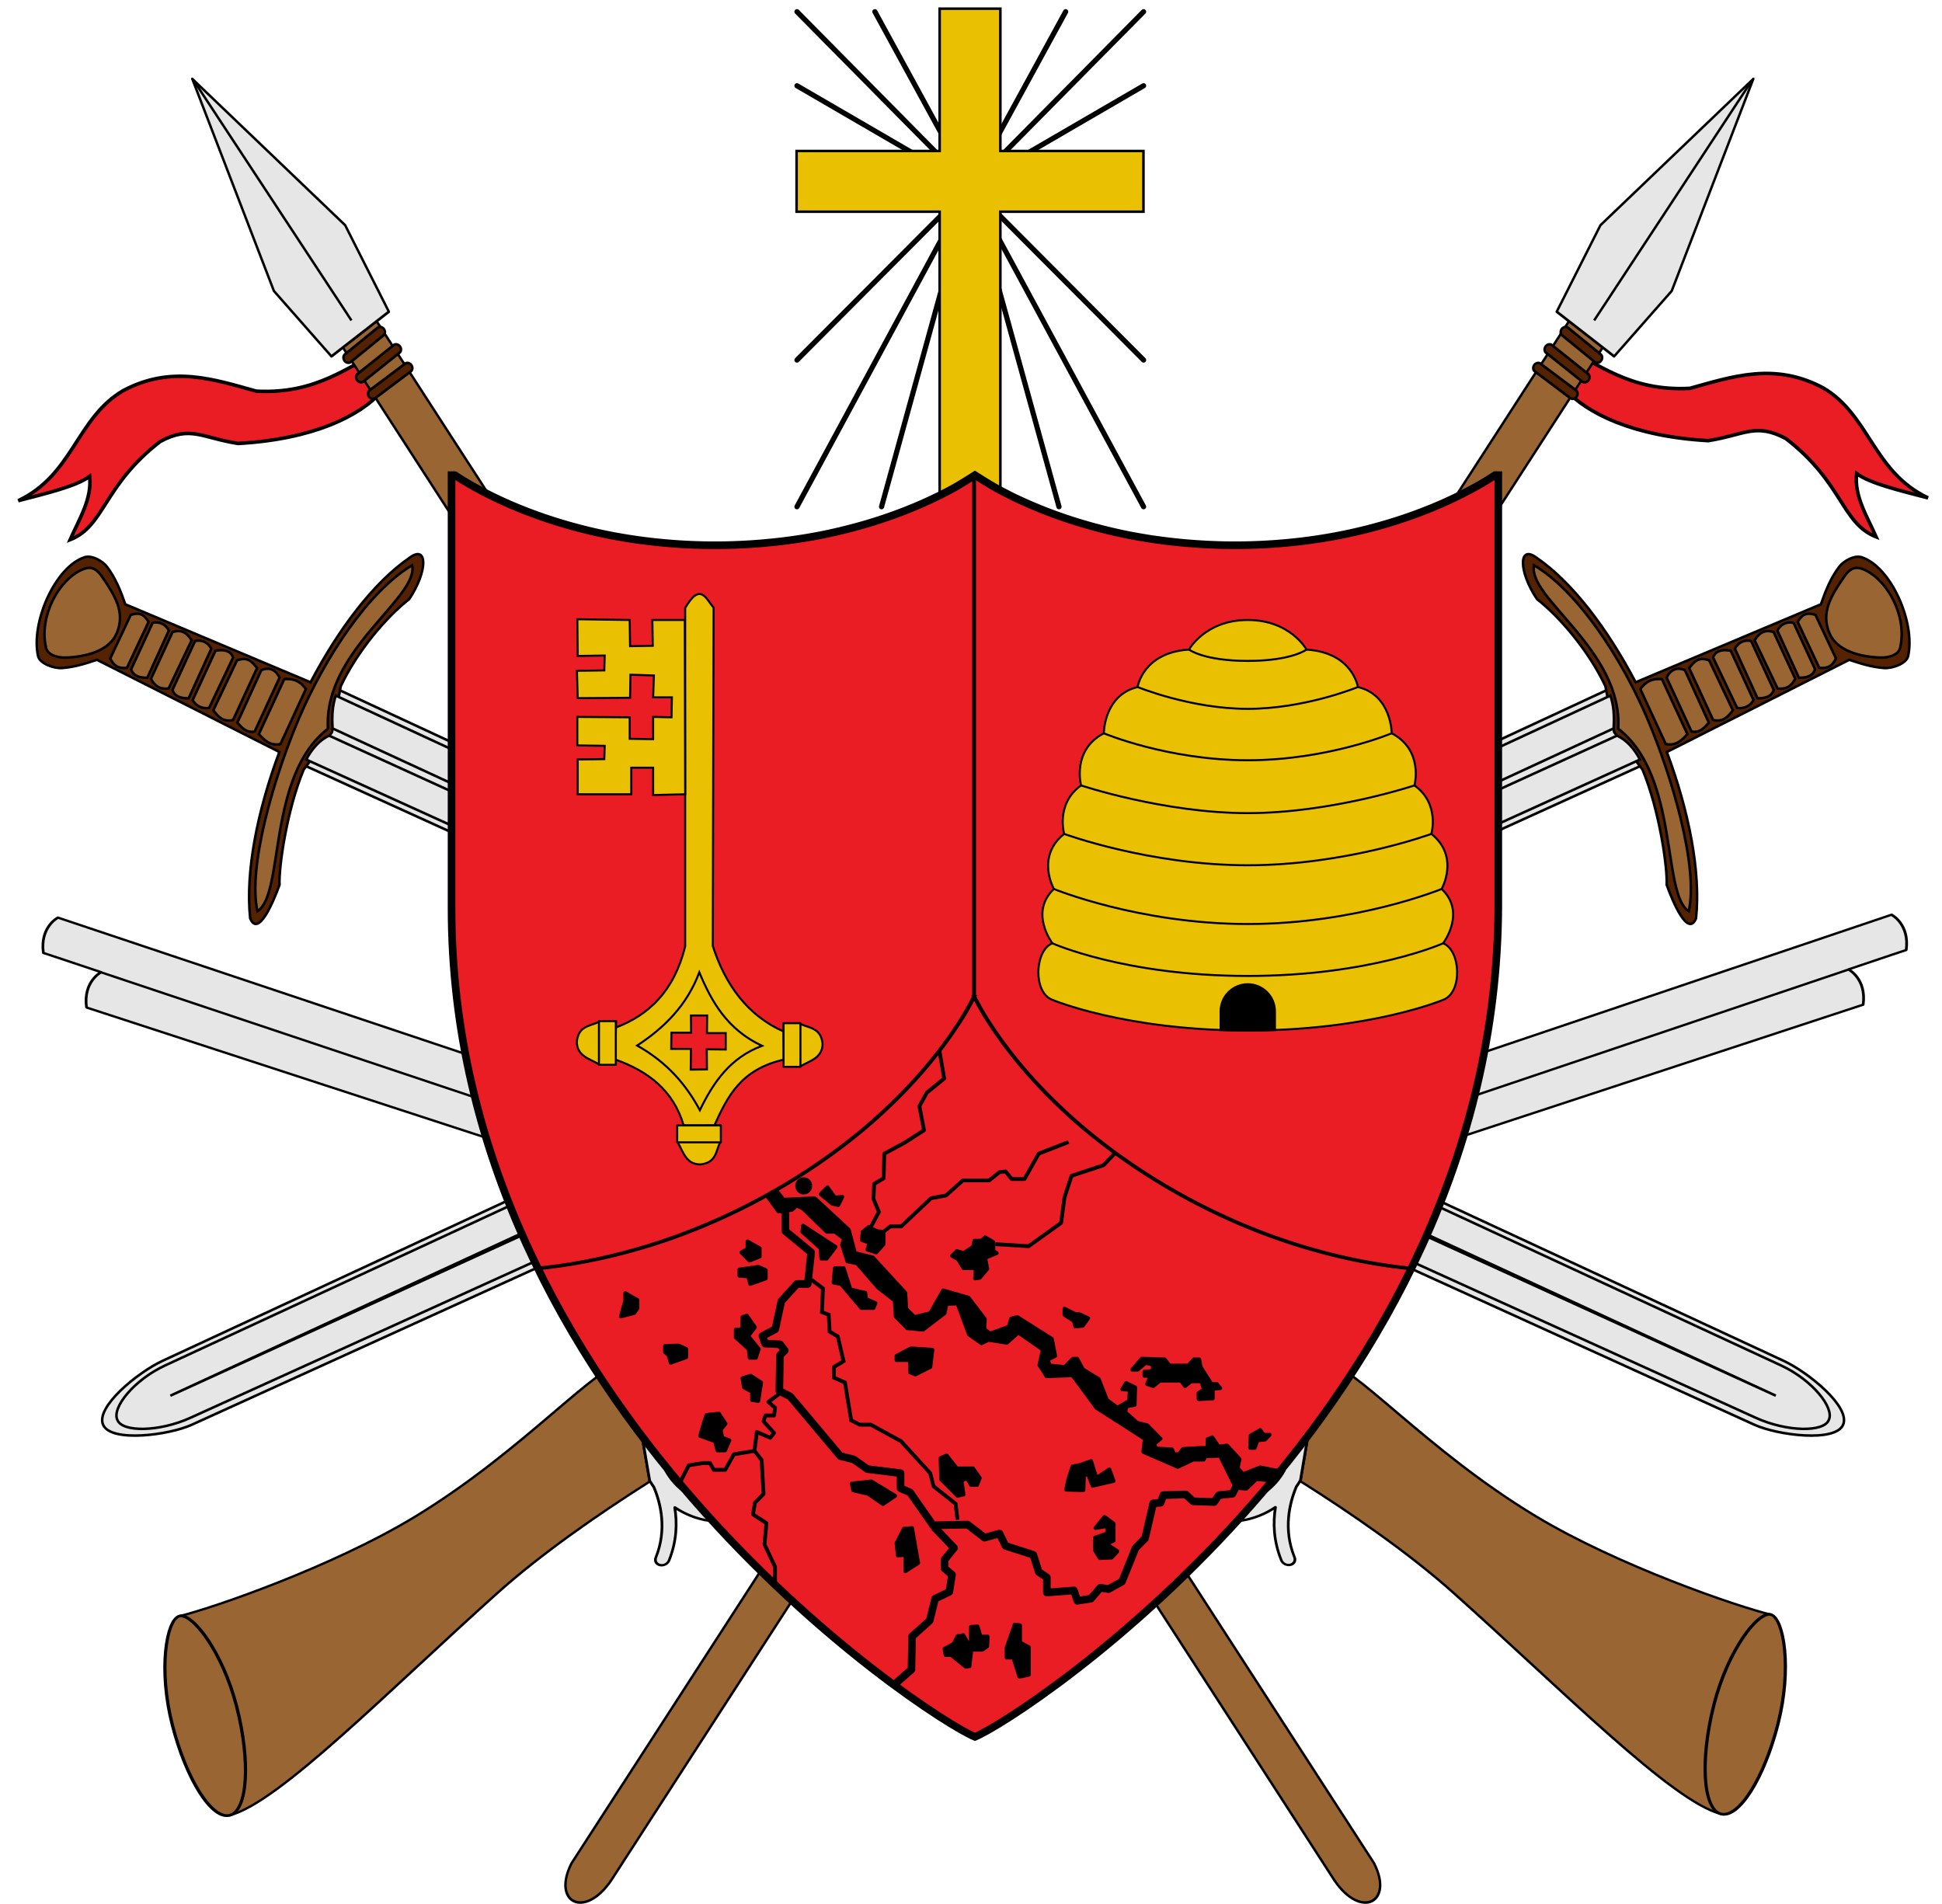 <?xml version="1.0" encoding="UTF-8" standalone="no"?>
<!-- Creator: CorelDRAW -->
<svg
   xmlns:i="http://ns.adobe.com/AdobeIllustrator/10.0/"
   xmlns:dc="http://purl.org/dc/elements/1.1/"
   xmlns:cc="http://creativecommons.org/ns#"
   xmlns:rdf="http://www.w3.org/1999/02/22-rdf-syntax-ns#"
   xmlns:svg="http://www.w3.org/2000/svg"
   xmlns="http://www.w3.org/2000/svg"
   xmlns:sodipodi="http://sodipodi.sourceforge.net/DTD/sodipodi-0.dtd"
   xmlns:inkscape="http://www.inkscape.org/namespaces/inkscape"
   xml:space="preserve"
   width="765"
   height="750"
   style="fill-rule:evenodd"
   viewBox="0 0 181.4 183.9"
   version="1.0"
   sodipodi:version="0.32"
   inkscape:export-ydpi="90"
   inkscape:export-xdpi="90"
   sodipodi:docname="Escudo_de_Magangué.svg"
   sodipodi:docbase="C:\Documents and Settings\Administrador\Mis documentos\Mis imágenes"
   inkscape:version="0.46"
   inkscape:export-filename="D:\Mis documentos\Mis imÃÂ¡genes\Banderas y Escudos\SVG\Figuras y ornamentos\Escudo_de_Pamplona.png"
   inkscape:output_extension="org.inkscape.output.svg.inkscape"
   enable-background="new 0 0 658.695 896.949"
   id="svg2"><sodipodi:namedview
   inkscape:window-height="712"
   inkscape:window-width="1024"
   inkscape:pageshadow="2"
   inkscape:pageopacity="0.0"
   guidetolerance="10.0"
   gridtolerance="10.0"
   objecttolerance="10.0"
   borderopacity="1.0"
   bordercolor="#666666"
   pagecolor="#ffffff"
   id="namedview356"
   inkscape:zoom="0.676"
   inkscape:cx="382.5"
   inkscape:cy="375"
   inkscape:window-x="-4"
   inkscape:window-y="-4"
   inkscape:current-layer="svg2"
   showgrid="false" />
 <defs
   id="defs4" />
 <g
   style="fill:#ff0000;fill-opacity:1;stroke:#000000;stroke-opacity:1;stroke-width:1.421;stroke-miterlimit:4;stroke-dasharray:none"
   transform="matrix(7.2578356e-2,0.157,-0.157,7.2578356e-2,172.387,40.601)"
   id="g3778"><g
     transform="translate(-253.534,50.436)"
     id="g3780"
     style="fill:#ff0000;fill-opacity:1;stroke:#000000;stroke-width:1.421;stroke-miterlimit:4;stroke-dasharray:none;stroke-opacity:1" /><g
     style="fill:#ff0000;fill-opacity:1;stroke:#000000;stroke-opacity:1;stroke-width:1.421;stroke-miterlimit:4;stroke-dasharray:none"
     transform="translate(-255.063,-74.571)"
     id="g3782"><g
       style="fill:#ff0000;fill-opacity:1;stroke:#000000;stroke-opacity:1;stroke-width:1.421;stroke-miterlimit:4;stroke-dasharray:none"
       transform="translate(404.265,298.915)"
       id="g3784"><path
         id="path3786"
         d="M -61.671,-54.938 L -60.11,834.728 C -59.991,850.264 -52.358,879.441 -41.61,879.634 C -30.661,879.831 -20.966,848.739 -20.86,834.728 L -15.296,-54.281"
         style="fill:#e6e6e6;fill-opacity:1;fill-rule:nonzero;stroke:#000000;stroke-opacity:1;stroke-width:1.421;stroke-miterlimit:4;stroke-dasharray:none" /><path
         sodipodi:nodetypes="cccccccsssssccccc"
         id="path3788"
         d="M -63.95,-54.947 L -38.584,-48.611 L -13.041,-54.22 C 11.476,-53.291 42.594,-43.934 51.048,-39.469 C 61.817,-38.531 82.716,-37.968 74.954,-46.469 C 52.395,-59.896 18.841,-68.001 -16.234,-70.656 L -20.202,-184.75 C -15.642,-189.612 -11.364,-194.217 -7.89,-200.438 C -5.665,-204.421 -4.849,-212.802 -8.296,-215.438 C -15.892,-221.246 -28.217,-224.32 -40.109,-224.344 C -52,-224.367 -63.457,-221.345 -69.296,-215.031 C -72.122,-211.976 -71.667,-205.152 -69.702,-201.438 C -66.028,-194.488 -60.621,-188.814 -54.984,-183.375 L -58.859,-71.188 C -92.721,-69.457 -124.399,-62.515 -145.14,-50.188 C -156.4,-44.154 -142.583,-37.7 -124.109,-40.688 C -109.845,-48.035 -85.734,-54.804 -63.95,-54.947 z"
         style="fill:#552200;fill-opacity:1;fill-rule:nonzero;stroke:#000000;stroke-opacity:1;stroke-width:1.421;stroke-miterlimit:4;stroke-dasharray:none" /><path
         d="M -38.149,-180.932 C -51.044,-181.207 -57.2,-190.961 -63.615,-201.811 C -67.057,-207.631 -65.532,-210.689 -62.291,-213.513 C -51.56,-222.865 -28.46,-224.372 -14.348,-213.336 C -11.318,-210.966 -11.72,-205.701 -14.061,-201.005 C -16.708,-195.697 -25.253,-180.657 -38.149,-180.932 L -38.149,-180.932 z"
         id="path3790"
         style="fill:#996633;fill-opacity:1;fill-rule:evenodd;stroke:#000000;stroke-opacity:1;stroke-width:1.421;stroke-miterlimit:4;stroke-dasharray:none" /><path
         d="M -142.021,-47.084 C -118.781,-63.106 -74.815,-69.669 -38.149,-68.601 C -2.988,-67.576 49.143,-60.012 69.639,-44.469 C 54.629,-34.659 -1.04,-71.479 -39.426,-51.489 C -78.068,-72.206 -126.941,-36.018 -142.021,-47.084 z"
         id="path3792"
         style="fill:#996633;fill-opacity:1;fill-rule:evenodd;stroke:#000000;stroke-opacity:1;stroke-width:1.421;stroke-miterlimit:4;stroke-dasharray:none" /><path
         d="M -58.021,-55.281 L -57.168,834.228 C -57.15,853.52 -48.237,871.372 -40.766,871.259 C -33.307,871.776 -24.838,852.93 -24.708,833.786 L -18.682,-55.281 C -25.208,-54.969 -31.987,-53.028 -36.171,-49.211 L -40.61,838.728 L -40.64,-49.211 C -47.186,-52.729 -52.188,-54.593 -58.021,-55.281 L -58.021,-55.281 z"
         id="path3794"
         style="fill:#e6e6e6;fill-opacity:1;fill-rule:evenodd;stroke:#000000;stroke-opacity:1;stroke-width:1.421;stroke-miterlimit:4;stroke-dasharray:none" /></g><path
       d="M 352.253,146.014 L 381.023,146.014 C 383.712,149.544 384.47,152.732 381.838,157.229 L 352.006,157.592 C 349.511,153.824 348.474,150.265 352.253,146.014 L 352.253,146.014 z M 351.566,159.519 L 381.598,159.519 C 384.759,162.426 383.684,166.3 382.073,169.683 L 351.659,169.548 C 349.569,166.907 348.818,163.128 351.566,159.519 L 351.566,159.519 z M 351.71,172.139 L 382.058,172.139 C 384.009,174.935 384.579,178.542 382.193,182.302 L 351.076,182.665 C 347.966,180.013 349.038,175.755 351.71,172.139 z M 351.522,185.317 L 382.345,185 C 384.53,188.917 386.193,192.878 382.662,197.272 L 350.73,197.272 C 349.063,193.701 346.654,190.288 351.522,185.317 L 351.522,185.317 z M 350.775,199.926 L 383.023,200.084 C 384.323,203.217 386.325,206.88 383.475,210.934 L 350.323,210.911 C 347.143,207.189 347.177,203.164 350.775,199.926 L 350.775,199.926 z M 349.968,213.669 L 383.8,213.669 C 385.487,217.785 387.298,221.878 383.8,226.936 L 349.968,226.936 C 347.689,223.135 346.944,218.916 349.968,213.669 z M 353.342,120.782 L 380.297,120.6 C 382.985,124.13 383.744,126.773 381.112,131.27 L 352.732,131.452 C 350.237,127.684 349.563,125.032 353.342,120.782 z M 352.292,133.742 L 380.872,133.742 C 384.032,136.649 382.958,140.523 381.347,143.906 L 352.385,143.771 C 350.295,141.13 349.544,137.351 352.293,133.742 L 352.292,133.742 z"
       id="path3796"
       style="fill:#996633;fill-opacity:1;fill-rule:nonzero;stroke:#000000;stroke-opacity:1;stroke-width:1.421;stroke-miterlimit:4;stroke-dasharray:none" /></g></g><path
   style="fill:#ea1c24;fill-opacity:1;fill-rule:evenodd;stroke:#000000;stroke-width:0.342;stroke-linecap:butt;stroke-linejoin:miter;stroke-miterlimit:4;stroke-dasharray:none;stroke-opacity:1"
   d="M 148.063,37.575 C 150.157,39.906 154.635,42.153 161.9,42.562 C 165.427,42.011 166.482,40.803 169.406,42.359 C 174.936,46.618 174.775,50.538 178.128,51.856 C 177.246,49.857 175.994,47.917 176.241,45.736 C 177.497,46.688 180.403,47.374 183.137,48.089 C 177.819,45.573 177.513,40.099 173.001,37.457 C 168.307,34.959 164.243,36.376 160.133,37.508 C 154.31,37.814 151.35,35.128 147.539,33.332 L 148.063,37.575 z"
   id="path3748"
   sodipodi:nodetypes="cccccccccc" /><path
   style="fill:#ea1c24;fill-opacity:1;fill-rule:evenodd;stroke:#000000;stroke-width:0.342;stroke-linecap:butt;stroke-linejoin:miter;stroke-miterlimit:4;stroke-dasharray:none;stroke-opacity:1"
   d="M 33.747,37.848 C 31.653,40.178 27.175,42.425 19.909,42.834 C 16.383,42.283 15.327,41.075 12.404,42.631 C 6.874,46.89 7.034,50.811 3.682,52.129 C 4.563,50.129 5.816,48.189 5.569,46.008 C 4.312,46.96 1.406,47.647 -1.328,48.361 C 3.991,45.845 4.297,40.372 8.808,37.73 C 13.502,35.232 17.566,36.649 21.676,37.781 C 27.5,38.086 30.46,35.401 34.27,33.604 L 33.747,37.848 z"
   id="path3743"
   sodipodi:nodetypes="cccccccccc" /><g
   transform="matrix(0.691,-0.403,0.528,0.628,-60.137,84.914)"
   id="g2738"
   style="fill-rule:evenodd;stroke-width:0.36;stroke-miterlimit:4;stroke-dasharray:none"><g
     id="g3660"
     transform="matrix(0.985,6.9890814e-2,-7.353997e-2,1.01,11.853,-8.52)"><g
       id="g2740"
       style="stroke-width:0.36;stroke-miterlimit:4;stroke-dasharray:none"><path
         style="fill:#996633;stroke:#000000;stroke-width:0.305;stroke-linecap:round;stroke-linejoin:round;stroke-miterlimit:4;stroke-dasharray:none"
         sodipodi:nodetypes="cccccccc"
         d="M 153.598,189.616 C 147.452,176.674 146.525,163.665 143.599,161.466 L 132.776,173.441 C 135.591,179.759 138.389,186.964 139.914,193.477 C 143.744,209.832 146.562,227.372 150.493,231.271 L 169.842,212.58 C 167.121,209.998 158.171,199.245 153.598,189.616 L 153.598,189.616 L 153.598,189.616 z"
         class="fil0 str3"
         id="path2742" /><path
         style="fill:#996633;stroke:#000000;stroke-width:0.36;stroke-linecap:round;stroke-linejoin:round;stroke-miterlimit:4;stroke-dasharray:none"
         d="M 157.634,219.257 C 152.292,224.418 149.095,229.798 150.494,231.271 C 151.894,232.746 157.36,229.757 162.703,224.595 C 168.046,219.434 170.797,213.717 169.843,212.58 C 168.888,211.443 162.977,214.095 157.634,219.257 L 157.634,219.257 L 157.634,219.257 z"
         class="fil0 str3"
         id="path2744" /><g
         inkscape:label="Piezas"
         id="g2746"
         style="stroke-width:0.36;stroke-miterlimit:4;stroke-dasharray:none" /><g
         inkscape:label="Muebles"
         id="g2748"
         style="stroke-width:0.36;stroke-miterlimit:4;stroke-dasharray:none" /><g
         inkscape:label="Ornamentos"
         id="g2750"
         style="stroke-width:0.36;stroke-miterlimit:4;stroke-dasharray:none" /><g
         id="g2752"
         style="stroke-width:0.36;stroke-miterlimit:4;stroke-dasharray:none" /><g
         id="g2754"
         style="stroke-width:0.36;stroke-miterlimit:4;stroke-dasharray:none" /><g
         id="g2756"
         style="stroke-width:0.36;stroke-miterlimit:4;stroke-dasharray:none" /><g
         id="g2758"
         style="stroke-width:0.36;stroke-miterlimit:4;stroke-dasharray:none" /><g
         sodipodi:insensitive="true"
         inkscape:label="Ornamentos"
         id="g2760"
         style="stroke-width:0.36;stroke-miterlimit:4;stroke-dasharray:none" /><g
         inkscape:label="Timbre"
         id="g2762"
         style="stroke-width:0.36;stroke-miterlimit:4;stroke-dasharray:none" /><g
         inkscape:label="Piezas"
         id="g2764"
         style="stroke-width:0.36;stroke-miterlimit:4;stroke-dasharray:none" /><g
         inkscape:label="Muebles"
         id="g2766"
         style="stroke-width:0.36;stroke-miterlimit:4;stroke-dasharray:none" /><g
         inkscape:label="Ornamentos"
         id="g2768"
         style="stroke-width:0.36;stroke-miterlimit:4;stroke-dasharray:none" /><g
         inkscape:label="Timbre"
         id="g2770"
         style="stroke-width:0.36;stroke-miterlimit:4;stroke-dasharray:none" /><g
         inkscape:label="Piezas"
         id="g2772"
         style="stroke-width:0.36;stroke-miterlimit:4;stroke-dasharray:none" /><g
         inkscape:label="Muebles"
         id="g2774"
         style="stroke-width:0.36;stroke-miterlimit:4;stroke-dasharray:none" /><g
         inkscape:label="Ornamentos"
         id="g2776"
         style="stroke-width:0.36;stroke-miterlimit:4;stroke-dasharray:none" /><g
         inkscape:label="Piezas"
         id="g2778"
         style="stroke-width:0.36;stroke-miterlimit:4;stroke-dasharray:none" /><g
         inkscape:label="Muebles"
         id="g2780"
         style="stroke-width:0.36;stroke-miterlimit:4;stroke-dasharray:none" /><g
         inkscape:label="Ornamentos"
         id="g2782"
         style="stroke-width:0.36;stroke-miterlimit:4;stroke-dasharray:none" /><g
         inkscape:label="Timbre"
         id="g2784"
         style="stroke-width:0.36;stroke-miterlimit:4;stroke-dasharray:none" /><g
         inkscape:label="Piezas"
         id="g2786"
         style="stroke-width:0.36;stroke-miterlimit:4;stroke-dasharray:none" /><g
         inkscape:label="Muebles"
         id="g2788"
         style="stroke-width:0.36;stroke-miterlimit:4;stroke-dasharray:none" /><g
         inkscape:label="Ornamentos"
         id="g2790"
         style="stroke-width:0.36;stroke-miterlimit:4;stroke-dasharray:none" /><g
         inkscape:label="Piezas"
         id="g2792"
         style="stroke-width:0.36;stroke-miterlimit:4;stroke-dasharray:none" /><g
         inkscape:label="Muebles"
         id="g2794"
         style="stroke-width:0.36;stroke-miterlimit:4;stroke-dasharray:none" /><g
         inkscape:label="Ornamentos"
         id="g2796"
         style="stroke-width:0.36;stroke-miterlimit:4;stroke-dasharray:none" /><g
         inkscape:label="Timbre"
         id="g2798"
         style="stroke-width:0.36;stroke-miterlimit:4;stroke-dasharray:none" /><g
         inkscape:label="Escudo"
         id="g2800"
         style="stroke-width:0.36;stroke-miterlimit:4;stroke-dasharray:none" /><g
         inkscape:label="Piezas"
         id="g2802"
         style="stroke-width:0.36;stroke-miterlimit:4;stroke-dasharray:none" /><g
         inkscape:label="Ornamentos"
         id="g2804"
         style="stroke-width:0.36;stroke-miterlimit:4;stroke-dasharray:none" /></g><g
       id="g2806"
       style="stroke-width:0.36;stroke-miterlimit:4;stroke-dasharray:none"><path
         style="fill:#e6e6e6;stroke:#000000;stroke-width:0.305;stroke-linecap:round;stroke-linejoin:round;stroke-miterlimit:4;stroke-dasharray:none;fill-opacity:1"
         sodipodi:nodetypes="cccscssscscccccccccccccscssccccccscccsscscccc"
         d="M 143.674,161.384 C 145.759,159.925 146.876,157.73 148.039,155.435 L 148.259,155.002 C 148.874,153.795 148.945,152.77 148.472,151.957 C 148.053,151.238 147.318,150.893 146.715,150.726 C 146.706,150.711 146.7,150.694 146.69,150.68 C 146.386,150.238 145.704,150.187 145.17,150.565 C 144.634,150.944 144.448,151.608 144.753,152.05 C 145.038,152.464 145.652,152.53 146.169,152.226 C 146.524,152.308 146.944,152.47 147.117,152.77 C 147.345,153.167 147.106,153.816 146.864,154.291 L 146.643,154.726 C 145.317,157.34 144.236,159.466 141.88,160.621 C 140.259,160.149 138.553,160.016 136.079,158.755 C 134.211,152.552 132.628,144.935 128.494,140.024 C 124.113,134.821 50.196,47.544 50.196,47.544 C 50.196,47.544 47.721,47.575 46.202,50.559 C 46.202,50.559 47.682,52.276 50.545,55.667 C 50.545,55.667 48.07,55.698 46.551,58.682 C 46.551,58.682 117.118,140.386 120.594,144.607 C 123.093,147.644 123.918,152.36 124.186,154.769 C 122.43,155.22 120.575,156.707 119.358,158.692 C 117.652,161.476 117.32,164.921 118.422,168.391 C 119.677,172.345 122.184,173.924 124.064,174.554 C 125.431,175.011 126.936,175.124 128.443,174.92 C 127.078,176.443 125.805,178.436 125.192,180.934 C 125.088,181.359 125.344,181.786 125.765,181.887 C 126.186,181.988 126.611,181.725 126.716,181.3 C 127.603,177.691 130.127,175.219 131.985,173.828 C 132.278,173.683 132.568,173.53 132.852,173.36 L 143.674,161.384 L 143.674,161.384 z M 124.743,172.548 C 122.697,171.865 121.2,170.198 120.416,167.728 C 119.246,164.045 120.162,161.377 121.137,159.787 C 122.165,158.11 123.586,157.123 124.606,156.829 C 125.166,157.832 126.472,160.212 128.117,163.444 C 127.543,163.968 126.59,164.658 125.57,164.625 C 124.714,164.595 123.907,164.034 123.169,162.952 C 122.925,162.594 122.437,162.506 122.079,162.756 C 121.72,163.006 121.628,163.5 121.873,163.858 C 122.906,165.374 124.13,166.165 125.512,166.207 C 126.865,166.248 128.049,165.538 128.845,164.887 C 129.825,166.849 130.897,169.064 131.984,171.436 C 129.731,172.845 126.941,173.286 124.743,172.548 L 124.743,172.548 z"
         class="fil1 str3"
         id="path2808" /><path
         style="fill:#000000;stroke:#000000;stroke-width:0.305;stroke-linecap:round;stroke-linejoin:round;stroke-miterlimit:4;stroke-dasharray:none"
         sodipodi:nodetypes="ccccc"
         d="M 50.595,55.756 C 67.838,76.118 120.654,138.455 124.304,142.788 M 50.595,55.756 L 50.595,55.756 L 50.595,55.756 z"
         class="fil4 str3"
         id="path2810" /><g
         inkscape:label="Piezas"
         id="g2812"
         style="stroke-width:0.36;stroke-miterlimit:4;stroke-dasharray:none" /><g
         inkscape:label="Muebles"
         id="g2814"
         style="stroke-width:0.36;stroke-miterlimit:4;stroke-dasharray:none" /><g
         inkscape:label="Ornamentos"
         id="g2816"
         style="stroke-width:0.36;stroke-miterlimit:4;stroke-dasharray:none" /><g
         id="g2818"
         style="stroke-width:0.36;stroke-miterlimit:4;stroke-dasharray:none" /><g
         id="g2820"
         style="stroke-width:0.36;stroke-miterlimit:4;stroke-dasharray:none" /><g
         id="g2822"
         style="stroke-width:0.36;stroke-miterlimit:4;stroke-dasharray:none" /><g
         id="g2824"
         style="stroke-width:0.36;stroke-miterlimit:4;stroke-dasharray:none" /><g
         sodipodi:insensitive="true"
         inkscape:label="Ornamentos"
         id="g2826"
         style="stroke-width:0.36;stroke-miterlimit:4;stroke-dasharray:none" /><g
         inkscape:label="Timbre"
         id="g2828"
         style="stroke-width:0.36;stroke-miterlimit:4;stroke-dasharray:none" /><g
         inkscape:label="Piezas"
         id="g2830"
         style="stroke-width:0.36;stroke-miterlimit:4;stroke-dasharray:none" /><g
         inkscape:label="Muebles"
         id="g2832"
         style="stroke-width:0.36;stroke-miterlimit:4;stroke-dasharray:none" /><g
         inkscape:label="Ornamentos"
         id="g2834"
         style="stroke-width:0.36;stroke-miterlimit:4;stroke-dasharray:none" /><g
         inkscape:label="Timbre"
         id="g2836"
         style="stroke-width:0.36;stroke-miterlimit:4;stroke-dasharray:none" /><g
         inkscape:label="Piezas"
         id="g2838"
         style="stroke-width:0.36;stroke-miterlimit:4;stroke-dasharray:none" /><g
         inkscape:label="Muebles"
         id="g2840"
         style="stroke-width:0.36;stroke-miterlimit:4;stroke-dasharray:none" /><g
         inkscape:label="Ornamentos"
         id="g2842"
         style="stroke-width:0.36;stroke-miterlimit:4;stroke-dasharray:none" /><g
         inkscape:label="Piezas"
         id="g2844"
         style="stroke-width:0.36;stroke-miterlimit:4;stroke-dasharray:none" /><g
         inkscape:label="Muebles"
         id="g2846"
         style="stroke-width:0.36;stroke-miterlimit:4;stroke-dasharray:none" /><g
         inkscape:label="Ornamentos"
         id="g2848"
         style="stroke-width:0.36;stroke-miterlimit:4;stroke-dasharray:none" /><g
         inkscape:label="Timbre"
         id="g2850"
         style="stroke-width:0.36;stroke-miterlimit:4;stroke-dasharray:none" /><g
         inkscape:label="Piezas"
         id="g2852"
         style="stroke-width:0.36;stroke-miterlimit:4;stroke-dasharray:none" /><g
         inkscape:label="Muebles"
         id="g2854"
         style="stroke-width:0.36;stroke-miterlimit:4;stroke-dasharray:none" /><g
         inkscape:label="Ornamentos"
         id="g2856"
         style="stroke-width:0.36;stroke-miterlimit:4;stroke-dasharray:none" /><g
         inkscape:label="Piezas"
         id="g2858"
         style="stroke-width:0.36;stroke-miterlimit:4;stroke-dasharray:none" /><g
         inkscape:label="Muebles"
         id="g2860"
         style="stroke-width:0.36;stroke-miterlimit:4;stroke-dasharray:none" /><g
         inkscape:label="Ornamentos"
         id="g2862"
         style="stroke-width:0.36;stroke-miterlimit:4;stroke-dasharray:none" /><g
         inkscape:label="Timbre"
         id="g2864"
         style="stroke-width:0.36;stroke-miterlimit:4;stroke-dasharray:none" /><g
         inkscape:label="Escudo"
         id="g2866"
         style="stroke-width:0.36;stroke-miterlimit:4;stroke-dasharray:none" /><g
         inkscape:label="Piezas"
         id="g2868"
         style="stroke-width:0.36;stroke-miterlimit:4;stroke-dasharray:none" /><g
         inkscape:label="Ornamentos"
         id="g2870"
         style="stroke-width:0.36;stroke-miterlimit:4;stroke-dasharray:none" /></g></g></g><g
   id="g2720"
   transform="matrix(-7.2578356e-2,0.157,0.157,7.2578356e-2,9.418,40.601)"
   style="fill:#ff0000;fill-opacity:1;stroke:#000000;stroke-opacity:1;stroke-width:1.421;stroke-miterlimit:4;stroke-dasharray:none"><g
     style="fill:#ff0000;fill-opacity:1;stroke:#000000;stroke-width:1.421;stroke-miterlimit:4;stroke-dasharray:none;stroke-opacity:1"
     id="g2722"
     transform="translate(-253.534,50.436)" /><g
     id="g2724"
     transform="translate(-255.063,-74.571)"
     style="fill:#ff0000;fill-opacity:1;stroke:#000000;stroke-opacity:1;stroke-width:1.421;stroke-miterlimit:4;stroke-dasharray:none"><g
       id="g2726"
       transform="translate(404.265,298.915)"
       style="fill:#ff0000;fill-opacity:1;stroke:#000000;stroke-opacity:1;stroke-width:1.421;stroke-miterlimit:4;stroke-dasharray:none"><path
         style="fill:#e6e6e6;fill-opacity:1;fill-rule:nonzero;stroke:#000000;stroke-opacity:1;stroke-width:1.421;stroke-miterlimit:4;stroke-dasharray:none"
         d="M -61.671,-54.938 L -60.11,834.728 C -59.991,850.264 -52.358,879.441 -41.61,879.634 C -30.661,879.831 -20.966,848.739 -20.86,834.728 L -15.296,-54.281"
         id="path3776" /><path
         style="fill:#552200;fill-opacity:1;fill-rule:nonzero;stroke:#000000;stroke-opacity:1;stroke-width:1.421;stroke-miterlimit:4;stroke-dasharray:none"
         d="M -63.95,-54.947 L -38.584,-48.611 L -13.041,-54.22 C 11.476,-53.291 42.594,-43.934 51.048,-39.469 C 61.817,-38.531 82.716,-37.968 74.954,-46.469 C 52.395,-59.896 18.841,-68.001 -16.234,-70.656 L -20.202,-184.75 C -15.642,-189.612 -11.364,-194.217 -7.89,-200.438 C -5.665,-204.421 -4.849,-212.802 -8.296,-215.438 C -15.892,-221.246 -28.217,-224.32 -40.109,-224.344 C -52,-224.367 -63.457,-221.345 -69.296,-215.031 C -72.122,-211.976 -71.667,-205.152 -69.702,-201.438 C -66.028,-194.488 -60.621,-188.814 -54.984,-183.375 L -58.859,-71.188 C -92.721,-69.457 -124.399,-62.515 -145.14,-50.188 C -156.4,-44.154 -142.583,-37.7 -124.109,-40.688 C -109.845,-48.035 -85.734,-54.804 -63.95,-54.947 z"
         id="path2728"
         sodipodi:nodetypes="cccccccsssssccccc" /><path
         style="fill:#996633;fill-opacity:1;fill-rule:evenodd;stroke:#000000;stroke-opacity:1;stroke-width:1.421;stroke-miterlimit:4;stroke-dasharray:none"
         id="path2730"
         d="M -38.149,-180.932 C -51.044,-181.207 -57.2,-190.961 -63.615,-201.811 C -67.057,-207.631 -65.532,-210.689 -62.291,-213.513 C -51.56,-222.865 -28.46,-224.372 -14.348,-213.336 C -11.318,-210.966 -11.72,-205.701 -14.061,-201.005 C -16.708,-195.697 -25.253,-180.657 -38.149,-180.932 L -38.149,-180.932 z" /><path
         style="fill:#996633;fill-opacity:1;fill-rule:evenodd;stroke:#000000;stroke-opacity:1;stroke-width:1.421;stroke-miterlimit:4;stroke-dasharray:none"
         id="path2732"
         d="M -142.021,-47.084 C -118.781,-63.106 -74.815,-69.669 -38.149,-68.601 C -2.988,-67.576 49.143,-60.012 69.639,-44.469 C 54.629,-34.659 -1.04,-71.479 -39.426,-51.489 C -78.068,-72.206 -126.941,-36.018 -142.021,-47.084 z" /><path
         style="fill:#e6e6e6;fill-opacity:1;fill-rule:evenodd;stroke:#000000;stroke-opacity:1;stroke-width:1.421;stroke-miterlimit:4;stroke-dasharray:none"
         id="path2734"
         d="M -58.021,-55.281 L -57.168,834.228 C -57.15,853.52 -48.237,871.372 -40.766,871.259 C -33.307,871.776 -24.838,852.93 -24.708,833.786 L -18.682,-55.281 C -25.208,-54.969 -31.987,-53.028 -36.171,-49.211 L -40.61,838.728 L -40.64,-49.211 C -47.186,-52.729 -52.188,-54.593 -58.021,-55.281 L -58.021,-55.281 z" /></g><path
       style="fill:#996633;fill-opacity:1;fill-rule:nonzero;stroke:#000000;stroke-opacity:1;stroke-width:1.421;stroke-miterlimit:4;stroke-dasharray:none"
       id="path2736"
       d="M 352.253,146.014 L 381.023,146.014 C 383.712,149.544 384.47,152.732 381.838,157.229 L 352.006,157.592 C 349.511,153.824 348.474,150.265 352.253,146.014 L 352.253,146.014 z M 351.566,159.519 L 381.598,159.519 C 384.759,162.426 383.684,166.3 382.073,169.683 L 351.659,169.548 C 349.569,166.907 348.818,163.128 351.566,159.519 L 351.566,159.519 z M 351.71,172.139 L 382.058,172.139 C 384.009,174.935 384.579,178.542 382.193,182.302 L 351.076,182.665 C 347.966,180.013 349.038,175.755 351.71,172.139 z M 351.522,185.317 L 382.345,185 C 384.53,188.917 386.193,192.878 382.662,197.272 L 350.73,197.272 C 349.063,193.701 346.654,190.288 351.522,185.317 L 351.522,185.317 z M 350.775,199.926 L 383.023,200.084 C 384.323,203.217 386.325,206.88 383.475,210.934 L 350.323,210.911 C 347.143,207.189 347.177,203.164 350.775,199.926 L 350.775,199.926 z M 349.968,213.669 L 383.8,213.669 C 385.487,217.785 387.298,221.878 383.8,226.936 L 349.968,226.936 C 347.689,223.135 346.944,218.916 349.968,213.669 z M 353.342,120.782 L 380.297,120.6 C 382.985,124.13 383.744,126.773 381.112,131.27 L 352.732,131.452 C 350.237,127.684 349.563,125.032 353.342,120.782 z M 352.292,133.742 L 380.872,133.742 C 384.032,136.649 382.958,140.523 381.347,143.906 L 352.385,143.771 C 350.295,141.13 349.544,137.351 352.293,133.742 L 352.292,133.742 z" /></g></g><g
   id="g1070"
   style="stroke:#000000"
   transform="matrix(0.167,0,0,0.167,79.718,-93.127)"><path
     d="M 120.505,564.422 L 65.244,665.648"
     id="path978"
     style="fill:none;stroke:#000000;stroke-width:3;stroke-linecap:round;stroke-linejoin:miter;stroke-miterlimit:4;stroke-dasharray:none;stroke-opacity:1" /><path
     d="M 165.577,564.422 L 65.215,665.967"
     id="path980"
     style="fill:none;stroke:#000000;stroke-width:3;stroke-linecap:round;stroke-linejoin:miter;stroke-miterlimit:4;stroke-dasharray:none;stroke-opacity:1" /><path
     d="M 165.577,607.247 L 65.263,665.551"
     id="path982"
     style="fill:none;stroke:#000000;stroke-width:3;stroke-linecap:round;stroke-linejoin:miter;stroke-miterlimit:4;stroke-dasharray:none;stroke-opacity:1" /><path
     d="M 116.651,850.722 L 65.469,665.262"
     id="path984"
     style="fill:none;stroke:#000000;stroke-width:3;stroke-linecap:round;stroke-linejoin:miter;stroke-miterlimit:4;stroke-dasharray:none;stroke-opacity:1" /><path
     d="M 165.577,850.722 L 65.415,665.258"
     id="path986"
     style="fill:none;stroke:#000000;stroke-width:3;stroke-linecap:round;stroke-linejoin:miter;stroke-miterlimit:4;stroke-dasharray:none;stroke-opacity:1" /><path
     d="M 165.577,765.874 L 65.362,665.269"
     id="path988"
     style="fill:none;stroke:#000000;stroke-width:3;stroke-linecap:round;stroke-linejoin:miter;stroke-miterlimit:4;stroke-dasharray:none;stroke-opacity:1" /><path
     d="M 10.174,564.422 L 65.436,665.648"
     id="path171"
     style="fill:none;stroke:#000000;stroke-width:3;stroke-linecap:round;stroke-linejoin:miter;stroke-miterlimit:4;stroke-dasharray:none;stroke-opacity:1" /><path
     d="M -34.898,564.422 L 65.464,665.967"
     id="path173"
     style="fill:none;stroke:#000000;stroke-width:3;stroke-linecap:round;stroke-linejoin:miter;stroke-miterlimit:4;stroke-dasharray:none;stroke-opacity:1" /><path
     d="M -34.898,607.247 L 65.417,665.551"
     id="path177"
     style="fill:none;stroke:#000000;stroke-width:3;stroke-linecap:round;stroke-linejoin:miter;stroke-miterlimit:4;stroke-dasharray:none;stroke-opacity:1" /><path
     d="M 14.029,850.722 L 65.211,665.262"
     id="path183"
     style="fill:none;stroke:#000000;stroke-width:3;stroke-linecap:round;stroke-linejoin:miter;stroke-miterlimit:4;stroke-dasharray:none;stroke-opacity:1" /><path
     d="M -34.898,850.722 L 65.265,665.258"
     id="path185"
     style="fill:none;stroke:#000000;stroke-width:3;stroke-linecap:round;stroke-linejoin:miter;stroke-miterlimit:4;stroke-dasharray:none;stroke-opacity:1" /><path
     d="M -34.898,765.874 L 65.318,665.269"
     id="path187"
     style="fill:none;stroke:#000000;stroke-width:3;stroke-linecap:round;stroke-linejoin:miter;stroke-miterlimit:4;stroke-dasharray:none;stroke-opacity:1" /></g><path
   d="M 87.673,0.838 L 87.673,14.584 L 73.853,14.584 L 73.853,20.447 L 87.673,20.447 L 87.673,48.702 L 93.537,48.702 L 93.537,20.447 L 107.357,20.447 L 107.357,14.584 L 93.537,14.584 L 93.537,0.838 L 87.673,0.838 L 87.673,0.838 z"
   id="rect189"
   style="fill:#eac102;fill-opacity:1;stroke:#000000;stroke-width:0.245;stroke-miterlimit:4;stroke-dasharray:none" /><g
   style="fill-rule:evenodd;stroke-width:0.36;stroke-miterlimit:4;stroke-dasharray:none"
   id="g3472"
   transform="matrix(-0.719,-0.351,-0.481,0.665,238.57,74.354)"><g
     id="g3474"
     style="stroke-width:0.36;stroke-miterlimit:4;stroke-dasharray:none"><path
       style="fill:#996633;stroke:#000000;stroke-width:0.305;stroke-linecap:round;stroke-linejoin:round;stroke-miterlimit:4;stroke-dasharray:none"
       sodipodi:nodetypes="cccccccc"
       d="M 153.598,189.616 C 147.452,176.674 146.525,163.665 143.599,161.466 L 132.776,173.441 C 135.591,179.759 138.389,186.964 139.914,193.477 C 143.744,209.832 146.562,227.372 150.493,231.271 L 169.842,212.58 C 167.121,209.998 158.171,199.245 153.598,189.616 L 153.598,189.616 L 153.598,189.616 z"
       class="fil0 str3"
       id="path3476" /><path
       style="fill:#996633;stroke:#000000;stroke-width:0.36;stroke-linecap:round;stroke-linejoin:round;stroke-miterlimit:4;stroke-dasharray:none"
       d="M 157.634,219.257 C 152.292,224.418 149.095,229.798 150.494,231.271 C 151.894,232.746 157.36,229.757 162.703,224.595 C 168.046,219.434 170.797,213.717 169.843,212.58 C 168.888,211.443 162.977,214.095 157.634,219.257 L 157.634,219.257 L 157.634,219.257 z"
       class="fil0 str3"
       id="path3478" /><g
       inkscape:label="Piezas"
       id="g3480"
       style="stroke-width:0.36;stroke-miterlimit:4;stroke-dasharray:none" /><g
       inkscape:label="Muebles"
       id="g3482"
       style="stroke-width:0.36;stroke-miterlimit:4;stroke-dasharray:none" /><g
       inkscape:label="Ornamentos"
       id="g3484"
       style="stroke-width:0.36;stroke-miterlimit:4;stroke-dasharray:none" /><g
       id="g3486"
       style="stroke-width:0.36;stroke-miterlimit:4;stroke-dasharray:none" /><g
       id="g3488"
       style="stroke-width:0.36;stroke-miterlimit:4;stroke-dasharray:none" /><g
       id="g3490"
       style="stroke-width:0.36;stroke-miterlimit:4;stroke-dasharray:none" /><g
       id="g3492"
       style="stroke-width:0.36;stroke-miterlimit:4;stroke-dasharray:none" /><g
       sodipodi:insensitive="true"
       inkscape:label="Ornamentos"
       id="g3494"
       style="stroke-width:0.36;stroke-miterlimit:4;stroke-dasharray:none" /><g
       inkscape:label="Timbre"
       id="g3496"
       style="stroke-width:0.36;stroke-miterlimit:4;stroke-dasharray:none" /><g
       inkscape:label="Piezas"
       id="g3498"
       style="stroke-width:0.36;stroke-miterlimit:4;stroke-dasharray:none" /><g
       inkscape:label="Muebles"
       id="g3500"
       style="stroke-width:0.36;stroke-miterlimit:4;stroke-dasharray:none" /><g
       inkscape:label="Ornamentos"
       id="g3502"
       style="stroke-width:0.36;stroke-miterlimit:4;stroke-dasharray:none" /><g
       inkscape:label="Timbre"
       id="g3504"
       style="stroke-width:0.36;stroke-miterlimit:4;stroke-dasharray:none" /><g
       inkscape:label="Piezas"
       id="g3506"
       style="stroke-width:0.36;stroke-miterlimit:4;stroke-dasharray:none" /><g
       inkscape:label="Muebles"
       id="g3508"
       style="stroke-width:0.36;stroke-miterlimit:4;stroke-dasharray:none" /><g
       inkscape:label="Ornamentos"
       id="g3510"
       style="stroke-width:0.36;stroke-miterlimit:4;stroke-dasharray:none" /><g
       inkscape:label="Piezas"
       id="g3512"
       style="stroke-width:0.36;stroke-miterlimit:4;stroke-dasharray:none" /><g
       inkscape:label="Muebles"
       id="g3514"
       style="stroke-width:0.36;stroke-miterlimit:4;stroke-dasharray:none" /><g
       inkscape:label="Ornamentos"
       id="g3516"
       style="stroke-width:0.36;stroke-miterlimit:4;stroke-dasharray:none" /><g
       inkscape:label="Timbre"
       id="g3518"
       style="stroke-width:0.36;stroke-miterlimit:4;stroke-dasharray:none" /><g
       inkscape:label="Piezas"
       id="g3520"
       style="stroke-width:0.36;stroke-miterlimit:4;stroke-dasharray:none" /><g
       inkscape:label="Muebles"
       id="g3522"
       style="stroke-width:0.36;stroke-miterlimit:4;stroke-dasharray:none" /><g
       inkscape:label="Ornamentos"
       id="g3524"
       style="stroke-width:0.36;stroke-miterlimit:4;stroke-dasharray:none" /><g
       inkscape:label="Piezas"
       id="g3526"
       style="stroke-width:0.36;stroke-miterlimit:4;stroke-dasharray:none" /><g
       inkscape:label="Muebles"
       id="g3528"
       style="stroke-width:0.36;stroke-miterlimit:4;stroke-dasharray:none" /><g
       inkscape:label="Ornamentos"
       id="g3530"
       style="stroke-width:0.36;stroke-miterlimit:4;stroke-dasharray:none" /><g
       inkscape:label="Timbre"
       id="g3532"
       style="stroke-width:0.36;stroke-miterlimit:4;stroke-dasharray:none" /><g
       inkscape:label="Escudo"
       id="g3534"
       style="stroke-width:0.36;stroke-miterlimit:4;stroke-dasharray:none" /><g
       inkscape:label="Piezas"
       id="g3536"
       style="stroke-width:0.36;stroke-miterlimit:4;stroke-dasharray:none" /><g
       inkscape:label="Ornamentos"
       id="g3538"
       style="stroke-width:0.36;stroke-miterlimit:4;stroke-dasharray:none" /></g><g
     id="g3540"
     style="stroke-width:0.36;stroke-miterlimit:4;stroke-dasharray:none"><path
       style="fill:#e6e6e6;stroke:#000000;stroke-width:0.305;stroke-linecap:round;stroke-linejoin:round;stroke-miterlimit:4;stroke-dasharray:none;fill-opacity:1"
       sodipodi:nodetypes="cccscssscscccccccccccccscssccccccscccsscscccc"
       d="M 143.674,161.384 C 145.759,159.925 146.876,157.73 148.039,155.435 L 148.259,155.002 C 148.874,153.795 148.945,152.77 148.472,151.957 C 148.053,151.238 147.318,150.893 146.715,150.726 C 146.706,150.711 146.7,150.694 146.69,150.68 C 146.386,150.238 145.704,150.187 145.17,150.565 C 144.634,150.944 144.448,151.608 144.753,152.05 C 145.038,152.464 145.652,152.53 146.169,152.226 C 146.524,152.308 146.944,152.47 147.117,152.77 C 147.345,153.167 147.106,153.816 146.864,154.291 L 146.643,154.726 C 145.317,157.34 144.236,159.466 141.88,160.621 C 140.259,160.149 138.553,160.016 136.079,158.755 C 134.211,152.552 132.628,144.935 128.494,140.024 C 124.113,134.821 50.196,47.544 50.196,47.544 C 50.196,47.544 47.721,47.575 46.202,50.559 C 46.202,50.559 47.682,52.276 50.545,55.667 C 50.545,55.667 48.07,55.698 46.551,58.682 C 46.551,58.682 117.118,140.386 120.594,144.607 C 123.093,147.644 123.918,152.36 124.186,154.769 C 122.43,155.22 120.575,156.707 119.358,158.692 C 117.652,161.476 117.32,164.921 118.422,168.391 C 119.677,172.345 122.184,173.924 124.064,174.554 C 125.431,175.011 126.936,175.124 128.443,174.92 C 127.078,176.443 125.805,178.436 125.192,180.934 C 125.088,181.359 125.344,181.786 125.765,181.887 C 126.186,181.988 126.611,181.725 126.716,181.3 C 127.603,177.691 130.127,175.219 131.985,173.828 C 132.278,173.683 132.568,173.53 132.852,173.36 L 143.674,161.384 L 143.674,161.384 z M 124.743,172.548 C 122.697,171.865 121.2,170.198 120.416,167.728 C 119.246,164.045 120.162,161.377 121.137,159.787 C 122.165,158.11 123.586,157.123 124.606,156.829 C 125.166,157.832 126.472,160.212 128.117,163.444 C 127.543,163.968 126.59,164.658 125.57,164.625 C 124.714,164.595 123.907,164.034 123.169,162.952 C 122.925,162.594 122.437,162.506 122.079,162.756 C 121.72,163.006 121.628,163.5 121.873,163.858 C 122.906,165.374 124.13,166.165 125.512,166.207 C 126.865,166.248 128.049,165.538 128.845,164.887 C 129.825,166.849 130.897,169.064 131.984,171.436 C 129.731,172.845 126.941,173.286 124.743,172.548 L 124.743,172.548 z"
       class="fil1 str3"
       id="path3542" /><path
       style="fill:#000000;stroke:#000000;stroke-width:0.305;stroke-linecap:round;stroke-linejoin:round;stroke-miterlimit:4;stroke-dasharray:none"
       sodipodi:nodetypes="ccccc"
       d="M 50.595,55.756 C 67.838,76.118 120.654,138.455 124.304,142.788 M 50.595,55.756 L 50.595,55.756 L 50.595,55.756 z"
       class="fil4 str3"
       id="path3544" /><g
       inkscape:label="Piezas"
       id="g3546"
       style="stroke-width:0.36;stroke-miterlimit:4;stroke-dasharray:none" /><g
       inkscape:label="Muebles"
       id="g3548"
       style="stroke-width:0.36;stroke-miterlimit:4;stroke-dasharray:none" /><g
       inkscape:label="Ornamentos"
       id="g3550"
       style="stroke-width:0.36;stroke-miterlimit:4;stroke-dasharray:none" /><g
       id="g3552"
       style="stroke-width:0.36;stroke-miterlimit:4;stroke-dasharray:none" /><g
       id="g3554"
       style="stroke-width:0.36;stroke-miterlimit:4;stroke-dasharray:none" /><g
       id="g3556"
       style="stroke-width:0.36;stroke-miterlimit:4;stroke-dasharray:none" /><g
       id="g3558"
       style="stroke-width:0.36;stroke-miterlimit:4;stroke-dasharray:none" /><g
       sodipodi:insensitive="true"
       inkscape:label="Ornamentos"
       id="g3560"
       style="stroke-width:0.36;stroke-miterlimit:4;stroke-dasharray:none" /><g
       inkscape:label="Timbre"
       id="g3562"
       style="stroke-width:0.36;stroke-miterlimit:4;stroke-dasharray:none" /><g
       inkscape:label="Piezas"
       id="g3564"
       style="stroke-width:0.36;stroke-miterlimit:4;stroke-dasharray:none" /><g
       inkscape:label="Muebles"
       id="g3566"
       style="stroke-width:0.36;stroke-miterlimit:4;stroke-dasharray:none" /><g
       inkscape:label="Ornamentos"
       id="g3568"
       style="stroke-width:0.36;stroke-miterlimit:4;stroke-dasharray:none" /><g
       inkscape:label="Timbre"
       id="g3570"
       style="stroke-width:0.36;stroke-miterlimit:4;stroke-dasharray:none" /><g
       inkscape:label="Piezas"
       id="g3572"
       style="stroke-width:0.36;stroke-miterlimit:4;stroke-dasharray:none" /><g
       inkscape:label="Muebles"
       id="g3574"
       style="stroke-width:0.36;stroke-miterlimit:4;stroke-dasharray:none" /><g
       inkscape:label="Ornamentos"
       id="g3576"
       style="stroke-width:0.36;stroke-miterlimit:4;stroke-dasharray:none" /><g
       inkscape:label="Piezas"
       id="g3578"
       style="stroke-width:0.36;stroke-miterlimit:4;stroke-dasharray:none" /><g
       inkscape:label="Muebles"
       id="g3580"
       style="stroke-width:0.36;stroke-miterlimit:4;stroke-dasharray:none" /><g
       inkscape:label="Ornamentos"
       id="g3582"
       style="stroke-width:0.36;stroke-miterlimit:4;stroke-dasharray:none" /><g
       inkscape:label="Timbre"
       id="g3584"
       style="stroke-width:0.36;stroke-miterlimit:4;stroke-dasharray:none" /><g
       inkscape:label="Piezas"
       id="g3586"
       style="stroke-width:0.36;stroke-miterlimit:4;stroke-dasharray:none" /><g
       inkscape:label="Muebles"
       id="g3588"
       style="stroke-width:0.36;stroke-miterlimit:4;stroke-dasharray:none" /><g
       inkscape:label="Ornamentos"
       id="g3590"
       style="stroke-width:0.36;stroke-miterlimit:4;stroke-dasharray:none" /><g
       inkscape:label="Piezas"
       id="g3592"
       style="stroke-width:0.36;stroke-miterlimit:4;stroke-dasharray:none" /><g
       inkscape:label="Muebles"
       id="g3594"
       style="stroke-width:0.36;stroke-miterlimit:4;stroke-dasharray:none" /><g
       inkscape:label="Ornamentos"
       id="g3596"
       style="stroke-width:0.36;stroke-miterlimit:4;stroke-dasharray:none" /><g
       inkscape:label="Timbre"
       id="g3598"
       style="stroke-width:0.36;stroke-miterlimit:4;stroke-dasharray:none" /><g
       inkscape:label="Escudo"
       id="g3600"
       style="stroke-width:0.36;stroke-miterlimit:4;stroke-dasharray:none" /><g
       inkscape:label="Piezas"
       id="g3602"
       style="stroke-width:0.36;stroke-miterlimit:4;stroke-dasharray:none" /><g
       inkscape:label="Ornamentos"
       id="g3604"
       style="stroke-width:0.36;stroke-miterlimit:4;stroke-dasharray:none" /></g></g><g
   style="fill-rule:evenodd;stroke:#000000;stroke-width:0.27;stroke-miterlimit:4;stroke-dasharray:none;stroke-opacity:1"
   id="g3606"
   transform="matrix(-0.312,-0.845,-0.831,0.393,259.141,132.537)"><g
     id="g3608"
     style="stroke:#000000;stroke-width:0.27;stroke-miterlimit:4;stroke-dasharray:none;stroke-opacity:1"><g
       inkscape:label="Timbre"
       id="g3610"
       style="stroke:#000000;stroke-width:0.27;stroke-miterlimit:4;stroke-dasharray:none;stroke-opacity:1" /><g
       inkscape:label="Piezas"
       id="g3612"
       style="stroke:#000000;stroke-width:0.27;stroke-miterlimit:4;stroke-dasharray:none;stroke-opacity:1"><g
         id="g3614"
         style="stroke:#000000;stroke-width:0.27;stroke-miterlimit:4;stroke-dasharray:none;stroke-opacity:1"><path
           style="fill:#996633;stroke:#000000;stroke-width:0.27;stroke-linejoin:round;stroke-miterlimit:4;stroke-dasharray:none;stroke-opacity:1"
           sodipodi:nodetypes="ccccc"
           d="M 157.435,62.892 L 161.315,65.608 L 50.869,230.015 C 48.002,233.428 44.755,230.828 47.376,226.723 L 157.435,62.892 z"
           class="fil0 str0"
           id="path3616" /><polygon
           style="fill:#e6e6e6;stroke:#000000;stroke-width:0.27;stroke-linecap:round;stroke-linejoin:round;stroke-miterlimit:4;stroke-dasharray:none;stroke-opacity:1;fill-opacity:1"
           sodipodi:nodetypes="cccccc"
           points="156.499,75.857 149.51,71.809 153.227,63.721 170.108,47.899 162.905,68.371 156.499,75.857 "
           class="fil1 str1"
           id="polygon3618" /><path
           style="fill:#552200;stroke:#000000;stroke-width:0.27;stroke-linecap:round;stroke-linejoin:round;stroke-miterlimit:4;stroke-dasharray:none;stroke-opacity:1"
           d="M 148.647,74.99 C 148.458,75.045 148.32,75.211 148.298,75.411 C 148.276,75.61 148.375,75.803 148.548,75.898 L 152.986,78.407 C 153.22,78.539 153.514,78.451 153.643,78.212 C 153.772,77.973 153.688,77.673 153.454,77.541 L 149.017,75.038 C 148.905,74.972 148.772,74.955 148.647,74.99 L 148.647,74.99 z"
           class="fil2 str1"
           id="path3620" /><path
           style="fill:#552200;stroke:#000000;stroke-width:0.27;stroke-linecap:round;stroke-linejoin:round;stroke-miterlimit:4;stroke-dasharray:none;stroke-opacity:1"
           d="M 147.596,76.769 C 147.406,76.82 147.265,76.983 147.239,77.182 C 147.213,77.38 147.308,77.575 147.478,77.674 L 151.659,80.183 C 151.807,80.29 152.001,80.303 152.162,80.216 C 152.323,80.129 152.423,79.958 152.42,79.772 C 152.417,79.586 152.312,79.418 152.149,79.338 L 147.967,76.823 C 147.856,76.754 147.722,76.735 147.596,76.769 L 147.596,76.769 z"
           class="fil2 str1"
           id="path3622" /><path
           style="fill:#552200;stroke:#000000;stroke-width:0.27;stroke-linecap:round;stroke-linejoin:round;stroke-miterlimit:4;stroke-dasharray:none;stroke-opacity:1"
           d="M 149.964,73.029 C 149.774,73.085 149.637,73.255 149.618,73.456 C 149.599,73.657 149.702,73.849 149.878,73.94 L 153.929,76.174 C 154.08,76.265 154.269,76.264 154.42,76.172 C 154.571,76.079 154.662,75.91 154.656,75.731 C 154.65,75.551 154.548,75.389 154.391,75.309 L 150.339,73.07 C 150.225,73.005 150.089,72.99 149.964,73.029 z"
           class="fil2 str1"
           id="path3624" /></g></g><g
       inkscape:label="fondo borde a 3px"
       id="g3626"
       style="stroke:#000000;stroke-width:0.27;stroke-miterlimit:4;stroke-dasharray:none;stroke-opacity:1" /></g><line
     style="fill:none;stroke:#000000;stroke-width:0.27;stroke-miterlimit:4;stroke-dasharray:none;stroke-opacity:1"
     y2="48.263"
     x2="169.904"
     y1="72.471"
     x1="153.928"
     class="fil3 str2"
     id="line3628" /></g><g
   transform="matrix(0.312,-0.845,0.831,0.393,-77.393,132.537)"
   id="g8974"
   style="fill-rule:evenodd;stroke:#000000;stroke-width:0.27;stroke-miterlimit:4;stroke-dasharray:none;stroke-opacity:1"><g
     style="stroke:#000000;stroke-width:0.27;stroke-miterlimit:4;stroke-dasharray:none;stroke-opacity:1"
     id="g8948"><g
       style="stroke:#000000;stroke-width:0.27;stroke-miterlimit:4;stroke-dasharray:none;stroke-opacity:1"
       id="g8950"
       inkscape:label="Timbre" /><g
       style="stroke:#000000;stroke-width:0.27;stroke-miterlimit:4;stroke-dasharray:none;stroke-opacity:1"
       id="g8952"
       inkscape:label="Piezas"><g
         style="stroke:#000000;stroke-width:0.27;stroke-miterlimit:4;stroke-dasharray:none;stroke-opacity:1"
         id="g8954"><path
           id="path8956"
           class="fil0 str0"
           d="M 157.435,62.892 L 161.315,65.608 L 50.869,230.015 C 48.002,233.428 44.755,230.828 47.376,226.723 L 157.435,62.892 z"
           sodipodi:nodetypes="ccccc"
           style="fill:#996633;stroke:#000000;stroke-width:0.27;stroke-linejoin:round;stroke-miterlimit:4;stroke-dasharray:none;stroke-opacity:1;fill-opacity:1" /><polygon
           id="path8958"
           class="fil1 str1"
           points="156.499,75.857 149.51,71.809 153.227,63.721 170.108,47.899 162.905,68.371 156.499,75.857 "
           sodipodi:nodetypes="cccccc"
           style="fill:#e6e6e6;stroke:#000000;stroke-width:0.27;stroke-linecap:round;stroke-linejoin:round;stroke-miterlimit:4;stroke-dasharray:none;stroke-opacity:1;fill-opacity:1" /><path
           id="path8964"
           class="fil2 str1"
           d="M 148.647,74.99 C 148.458,75.045 148.32,75.211 148.298,75.411 C 148.276,75.61 148.375,75.803 148.548,75.898 L 152.986,78.407 C 153.22,78.539 153.514,78.451 153.643,78.212 C 153.772,77.973 153.688,77.673 153.454,77.541 L 149.017,75.038 C 148.905,74.972 148.772,74.955 148.647,74.99 L 148.647,74.99 z"
           style="fill:#552200;stroke:#000000;stroke-width:0.27;stroke-linecap:round;stroke-linejoin:round;stroke-miterlimit:4;stroke-dasharray:none;stroke-opacity:1" /><path
           id="path8966"
           class="fil2 str1"
           d="M 147.596,76.769 C 147.406,76.82 147.265,76.983 147.239,77.182 C 147.213,77.38 147.308,77.575 147.478,77.674 L 151.659,80.183 C 151.807,80.29 152.001,80.303 152.162,80.216 C 152.323,80.129 152.423,79.958 152.42,79.772 C 152.417,79.586 152.312,79.418 152.149,79.338 L 147.967,76.823 C 147.856,76.754 147.722,76.735 147.596,76.769 L 147.596,76.769 z"
           style="fill:#552200;stroke:#000000;stroke-width:0.27;stroke-linecap:round;stroke-linejoin:round;stroke-miterlimit:4;stroke-dasharray:none;stroke-opacity:1;fill-opacity:1" /><path
           id="path8968"
           class="fil2 str1"
           d="M 149.964,73.029 C 149.774,73.085 149.637,73.255 149.618,73.456 C 149.599,73.657 149.702,73.849 149.878,73.94 L 153.929,76.174 C 154.08,76.265 154.269,76.264 154.42,76.172 C 154.571,76.079 154.662,75.91 154.656,75.731 C 154.65,75.551 154.548,75.389 154.391,75.309 L 150.339,73.07 C 150.225,73.005 150.089,72.99 149.964,73.029 z"
           style="fill:#552200;stroke:#000000;stroke-width:0.27;stroke-linecap:round;stroke-linejoin:round;stroke-miterlimit:4;stroke-dasharray:none;stroke-opacity:1;fill-opacity:1" /></g></g><g
       style="stroke:#000000;stroke-width:0.27;stroke-miterlimit:4;stroke-dasharray:none;stroke-opacity:1"
       id="g8970"
       inkscape:label="fondo borde a 3px" /></g><line
     id="path8972"
     class="fil3 str2"
     x1="153.928"
     y1="72.471"
     x2="169.904"
     y2="48.263"
     style="fill:none;stroke:#000000;stroke-width:0.27;stroke-miterlimit:4;stroke-dasharray:none;stroke-opacity:1" /></g><path
   id="path3247"
   class="fil7 str7"
   d="M 141.631,45.89 L 141.631,87.608 C 141.427,135.972 95.689,165.878 91.078,167.757 C 86.267,165.773 40.461,135.59 40.526,87.608 L 40.526,45.89 L 40.836,45.89 L 41.132,46.081 L 41.414,46.26 L 41.684,46.429 L 41.979,46.607 L 42.269,46.776 L 42.57,46.946 L 42.862,47.108 L 43.171,47.276 L 43.463,47.431 L 43.782,47.596 L 44.088,47.752 L 44.427,47.921 L 44.776,48.09 L 45.095,48.241 L 45.435,48.399 L 45.77,48.55 L 46.147,48.716 L 46.485,48.861 L 46.872,49.023 L 47.291,49.193 L 47.706,49.357 L 48.15,49.526 L 48.523,49.665 L 48.956,49.822 L 49.331,49.953 L 49.742,50.093 L 50.168,50.233 L 50.574,50.363 L 50.93,50.473 L 51.379,50.608 L 51.741,50.713 L 52.079,50.808 L 52.401,50.897 L 52.785,51 L 53.178,51.102 L 53.517,51.187 L 53.901,51.28 L 54.287,51.37 L 54.589,51.438 L 54.896,51.505 L 55.28,51.586 L 55.677,51.667 L 56.122,51.756 L 56.568,51.835 L 57.107,51.929 L 57.599,52.01 L 58.114,52.089 L 58.625,52.162 L 59.129,52.229 L 59.649,52.293 L 60.12,52.347 L 60.612,52.398 L 61.134,52.447 L 61.642,52.49 L 62.115,52.526 L 62.623,52.56 L 63.01,52.582 L 63.348,52.599 L 63.688,52.615 L 64.08,52.629 L 64.564,52.644 L 64.974,52.653 L 65.413,52.659 L 65.986,52.662 L 66.357,52.661 L 66.77,52.656 L 67.089,52.651 L 67.442,52.642 L 67.779,52.632 L 68.154,52.618 L 68.55,52.601 L 69,52.577 L 69.416,52.553 L 69.937,52.517 L 70.392,52.482 L 70.746,52.452 L 71.04,52.42 L 71.449,52.386 L 71.854,52.343 L 72.196,52.305 L 72.526,52.265 L 72.846,52.225 L 73.155,52.184 L 73.493,52.138 L 73.812,52.092 L 74.145,52.042 L 74.473,51.991 L 74.78,51.941 L 75.161,51.877 L 75.566,51.805 L 76.025,51.719 L 76.592,51.606 L 77.173,51.483 L 78.006,51.292 L 78.939,51.061 L 79.723,50.852 L 80.324,50.683 L 80.954,50.497 L 81.431,50.349 L 81.833,50.22 L 82.223,50.091 L 82.585,49.968 L 82.956,49.839 L 83.299,49.716 L 83.654,49.585 L 83.962,49.469 L 84.369,49.312 L 84.795,49.142 L 85.255,48.953 L 85.603,48.805 L 85.859,48.695 L 86.101,48.588 L 86.464,48.424 L 86.8,48.269 L 87.088,48.133 L 87.398,47.983 L 87.865,47.753 L 88.302,47.529 L 88.66,47.341 L 88.959,47.179 L 89.221,47.031 L 89.46,46.892 L 89.722,46.736 L 89.994,46.57 L 90.282,46.392 L 90.424,46.303 L 90.625,46.177 L 90.843,46.038 L 91.078,45.89 L 91.421,46.107 L 91.721,46.296 L 92.09,46.526 L 92.626,46.85 L 93.179,47.168 L 93.723,47.461 L 94.268,47.741 L 94.937,48.079 L 95.585,48.375 L 96.123,48.618 L 96.737,48.884 L 97.463,49.183 L 98.067,49.421 L 98.534,49.597 L 99,49.767 L 99.677,50.005 L 100.301,50.213 L 100.867,50.394 L 101.354,50.542 L 101.969,50.722 L 102.594,50.896 L 103.249,51.069 L 103.855,51.221 L 104.329,51.334 L 104.863,51.456 L 105.296,51.55 L 105.826,51.659 L 106.336,51.758 L 106.832,51.848 L 107.245,51.919 L 107.708,51.995 L 108.119,52.064 L 109.075,52.194 L 109.999,52.309 L 110.824,52.397 L 111.493,52.459 L 112.578,52.542 L 113.566,52.599 L 114.549,52.637 L 115.185,52.653 L 115.722,52.66 L 116.171,52.662 L 116.711,52.659 L 117.177,52.653 L 117.714,52.641 L 118.198,52.625 L 118.747,52.602 L 119.234,52.577 L 119.875,52.537 L 120.237,52.511 L 120.602,52.483 L 120.92,52.456 L 121.246,52.426 L 121.558,52.396 L 121.863,52.365 L 122.157,52.333 L 122.447,52.3 L 122.726,52.267 L 122.969,52.237 L 123.217,52.205 L 123.404,52.18 L 123.634,52.148 L 123.891,52.111 L 124.263,52.056 L 124.605,52.002 L 124.977,51.941 L 125.324,51.882 L 125.629,51.828 L 125.923,51.774 L 126.272,51.707 L 126.604,51.642 L 126.951,51.571 L 127.26,51.505 L 127.595,51.432 L 127.993,51.341 L 128.346,51.258 L 128.684,51.176 L 128.979,51.102 L 129.336,51.009 L 129.671,50.92 L 129.976,50.837 L 130.32,50.74 L 130.636,50.649 L 130.947,50.557 L 131.247,50.467 L 131.56,50.37 L 131.929,50.252 L 132.274,50.14 L 132.618,50.024 L 132.978,49.9 L 133.346,49.77 L 133.717,49.635 L 134.01,49.525 L 134.272,49.426 L 134.538,49.322 L 134.833,49.206 L 135.129,49.086 L 135.427,48.964 L 135.779,48.815 L 136.055,48.696 L 136.327,48.577 L 136.591,48.458 L 136.827,48.35 L 137.076,48.234 L 137.318,48.12 L 137.57,47.999 L 137.803,47.885 L 138.031,47.771 L 138.289,47.64 L 138.5,47.531 L 138.714,47.419 L 138.95,47.294 L 139.201,47.159 L 139.425,47.036 L 139.653,46.909 L 139.887,46.776 L 140.124,46.639 L 140.351,46.503 L 140.592,46.355 L 140.84,46.199 L 141.095,46.035 L 141.321,45.889 L 141.521,45.888 L 141.631,45.89"
   sodipodi:nodetypes="ccccccccccccccccccccccccccccccccccccccccccccccccccccccccccccccccccccccccccccccccccccccccccccccccccccccccccccccccccccccccccccccccccccccccccccccccccccccccccccccccccccccccccccccccccccccccccccccccccccccccccccccccccccccccccccccccccccccccccccccccccccccccccccccccccc"
   style="fill:#ea1c24;fill-opacity:1;stroke:none;stroke-width:0.384;stroke-linecap:square;stroke-miterlimit:4;stroke-dasharray:none" /><g
   id="refondo"
   transform="matrix(0.715,-0.41,0.456,0.649,9.712,109.497)">
  <path
   class="fil0 str0"
   d="M 90.561,36.507 L 90.275,36.687 L 90.013,36.852 L 89.827,36.967 L 89.452,37.199 L 89.095,37.415 L 88.753,37.618 L 88.442,37.798 L 88.099,37.99 L 87.708,38.202 L 87.241,38.446 L 86.67,38.737 L 86.06,39.038 L 85.655,39.232 L 85.279,39.409 L 84.84,39.611 L 84.366,39.824 L 84.05,39.963 L 83.715,40.107 L 83.26,40.299 L 82.66,40.545 L 82.103,40.766 L 81.571,40.97 L 81.169,41.121 L 80.706,41.291 L 80.257,41.451 L 79.773,41.62 L 79.301,41.78 L 78.791,41.947 L 78.265,42.115 L 77.642,42.307 L 76.82,42.549 L 76.034,42.769 L 75.011,43.041 L 73.791,43.342 L 72.703,43.59 L 71.944,43.75 L 71.203,43.897 L 70.604,44.008 L 70.075,44.102 L 69.577,44.186 L 69.176,44.251 L 68.748,44.318 L 68.312,44.383 L 67.896,44.442 L 67.454,44.503 L 67.051,44.556 L 66.632,44.608 L 66.202,44.659 L 65.754,44.709 L 65.226,44.764 L 64.692,44.809 L 64.308,44.851 L 63.845,44.89 L 63.251,44.935 L 62.571,44.982 L 62.027,45.014 L 61.438,45.044 L 60.921,45.067 L 60.431,45.085 L 59.991,45.098 L 59.53,45.109 L 59.114,45.116 L 58.574,45.122 L 58.089,45.124 L 57.341,45.12 L 56.768,45.112 L 56.232,45.1 L 55.6,45.082 L 55.088,45.062 L 54.643,45.042 L 54.202,45.02 L 53.696,44.991 L 53.033,44.947 L 52.415,44.9 L 51.751,44.844 L 51.069,44.78 L 50.428,44.714 L 49.811,44.644 L 49.133,44.561 L 48.473,44.474 L 47.807,44.378 L 47.133,44.275 L 46.492,44.171 L 45.787,44.048 L 45.204,43.945 L 44.623,43.829 L 44.105,43.724 L 43.603,43.619 L 43.202,43.532 L 42.808,43.443 L 42.303,43.326 L 41.802,43.205 L 41.358,43.094 L 40.845,42.962 L 40.344,42.828 L 39.923,42.712 L 39.481,42.588 L 39.009,42.451 L 38.422,42.276 L 37.957,42.133 L 37.427,41.964 L 36.87,41.782 L 36.333,41.6 L 35.843,41.429 L 35.277,41.225 L 34.79,41.045 L 34.211,40.824 L 33.669,40.611 L 33.122,40.39 L 32.615,40.179 L 32.174,39.99 L 31.682,39.775 L 31.244,39.578 L 30.799,39.373 L 30.383,39.177 L 29.927,38.956"
   id="path10"
   style="fill:none;stroke:#000000;stroke-width:0.456;stroke-miterlimit:4;stroke-dasharray:none"
   sodipodi:nodetypes="ccccccccccccccccccccccccccccccccccccccccccccccccccccccccccccccccccccccccccccccccccccccccccccccccccccccccccccccccccccc" />
 </g>
 
 
 <g
   id="lineas_x0020_internas"
   transform="matrix(1.345,0,0,1.351,62.23,48.338)">
  
  
  <sodipodi:namedview
   height="975px"
   width="616.71px"
   id="base"
   inkscape:guide-bbox="true"
   inkscape:window-y="14"
   inkscape:window-x="0"
   inkscape:window-height="750"
   inkscape:window-width="1264"
   inkscape:current-layer="g3484"
   inkscape:document-units="px"
   inkscape:pageshadow="2"
   inkscape:pageopacity="0.0"
   showgrid="false"
   showguides="true"
   borderopacity="1.0"
   bordercolor="#666666"
   pagecolor="#ffffff"
   inkscape:cy="448.47403"
   inkscape:cx="329.34753"
   inkscape:zoom="0.62433939">
   <sodipodi:guide
   id="guide2669"
   position="294.079,844.719"
   orientation="0,1" />
   <sodipodi:guide
   id="guide2817"
   position="264.837,796.442"
   orientation="0,1" />
  </sodipodi:namedview>
  <g
   id="layer3"
   inkscape:label="Ornamentos"
   inkscape:groupmode="layer">
  </g>
  
 </g>
 
<g
   transform="matrix(-0.715,-0.41,-0.456,0.649,172.132,109.497)"
   id="g3433">
  <path
   sodipodi:nodetypes="ccccccccccccccccccccccccccccccccccccccccccccccccccccccccccccccccccccccccccccccccccccccccccccccccccccccccccccccccccccc"
   style="fill:none;stroke:#000000;stroke-width:0.456;stroke-miterlimit:4;stroke-dasharray:none"
   id="path3437"
   d="M 90.391,36.4 L 90.105,36.58 L 89.843,36.744 L 89.657,36.86 L 89.282,37.092 L 88.925,37.307 L 88.583,37.51 L 88.272,37.69 L 87.929,37.883 L 87.538,38.095 L 87.071,38.339 L 86.499,38.63 L 85.89,38.93 L 85.485,39.124 L 85.109,39.302 L 84.669,39.504 L 84.196,39.716 L 83.88,39.855 L 83.545,39.999 L 83.09,40.191 L 82.49,40.437 L 81.933,40.658 L 81.401,40.863 L 80.999,41.014 L 80.535,41.184 L 80.087,41.344 L 79.603,41.512 L 79.13,41.672 L 78.621,41.84 L 78.095,42.007 L 77.472,42.199 L 76.65,42.441 L 75.864,42.662 L 74.841,42.933 L 73.621,43.234 L 72.533,43.482 L 71.774,43.642 L 71.033,43.789 L 70.434,43.901 L 69.905,43.995 L 69.407,44.078 L 69.006,44.143 L 68.578,44.21 L 68.142,44.275 L 67.726,44.335 L 67.284,44.395 L 66.881,44.448 L 66.462,44.5 L 66.032,44.551 L 65.584,44.601 L 65.056,44.657 L 64.522,44.702 L 64.138,44.743 L 63.675,44.782 L 63.081,44.828 L 62.401,44.874 L 61.857,44.906 L 61.268,44.937 L 60.751,44.959 L 60.261,44.977 L 59.821,44.99 L 59.36,45.001 L 58.944,45.009 L 58.404,45.015 L 57.919,45.016 L 57.171,45.013 L 56.598,45.005 L 56.062,44.993 L 55.429,44.974 L 54.918,44.955 L 54.473,44.935 L 54.032,44.912 L 53.526,44.883 L 52.863,44.839 L 52.245,44.792 L 51.581,44.736 L 50.899,44.672 L 50.258,44.606 L 49.641,44.537 L 48.963,44.454 L 48.303,44.366 L 47.637,44.271 L 46.963,44.168 L 46.322,44.063 L 45.617,43.941 L 45.034,43.837 L 44.453,43.721 L 43.935,43.617 L 43.433,43.511 L 43.032,43.424 L 42.638,43.336 L 42.133,43.218 L 41.632,43.097 L 41.188,42.986 L 40.675,42.854 L 40.174,42.721 L 39.752,42.605 L 39.311,42.481 L 38.839,42.344 L 38.252,42.169 L 37.787,42.025 L 37.257,41.857 L 36.7,41.674 L 36.163,41.492 L 35.673,41.321 L 35.107,41.118 L 34.62,40.937 L 34.041,40.716 L 33.499,40.503 L 32.952,40.282 L 32.445,40.071 L 32.004,39.883 L 31.512,39.667 L 31.074,39.471 L 30.629,39.266 L 30.213,39.069 L 29.757,38.849"
   class="fil0 str0" />
 </g><path
   style="fill:none;fill-rule:evenodd;stroke:#000000;stroke-width:0.368;stroke-linecap:butt;stroke-linejoin:miter;stroke-miterlimit:4;stroke-dasharray:none;stroke-opacity:1"
   d="M 90.998,45.721 L 90.998,96.145"
   id="path3439" /><g
   id="g2414"
   transform="matrix(7.1146664e-2,0,0,7.1146664e-2,52.424,57.303)"
   style="stroke:#000000;stroke-width:2.757;stroke-miterlimit:4;stroke-dasharray:none;stroke-opacity:1"><path
     sodipodi:nodetypes="ccccccccccc"
     id="path11319"
     d="M 188.521,19.621 L 187.46,478.791 C 204.337,531.462 234.761,573.272 283.637,594.945 L 283.637,633.141 C 225.595,646.416 207.549,682.782 189.582,722.448 L 147.828,722.266 C 133.826,674.672 99.439,648.823 55.52,633.141 L 55.52,589.64 C 100.472,572.622 134.944,540.234 149.95,479.295 L 149.95,19.878 C 170.578,-15.532 178.348,7.506 188.521,19.621 z"
     style="fill:#eac102;fill-opacity:1;fill-rule:evenodd;stroke:#000000;stroke-width:2.757;stroke-linecap:butt;stroke-linejoin:miter;stroke-miterlimit:4;stroke-dasharray:none;stroke-opacity:1" /><path
     sodipodi:nodetypes="ccccc"
     id="path11321"
     d="M 169.122,514.583 C 185.892,554.588 206.883,592.142 254.274,614.366 C 211.221,630.371 188.14,663.953 169.872,701.77 C 151.568,667.689 125.959,637.102 84.719,613.991 C 121.473,589.906 152.297,559.594 169.122,514.583 z"
     style="fill:none;fill-opacity:1;fill-rule:evenodd;stroke:#000000;stroke-width:2.757;stroke-linecap:butt;stroke-linejoin:miter;stroke-miterlimit:4;stroke-dasharray:none;stroke-opacity:1" /><g
     style="fill:#fcef3c;fill-opacity:1;stroke:#000000;stroke-width:2.757;stroke-miterlimit:4;stroke-dasharray:none;stroke-opacity:1"
     transform="translate(-17.315,-9.701)"
     id="g11330"><path
       style="fill:#eac102;fill-opacity:1;fill-rule:evenodd;stroke:#000000;stroke-width:2.757;stroke-linecap:butt;stroke-linejoin:miter;stroke-miterlimit:4;stroke-dasharray:none;stroke-opacity:1"
       d="M 300.473,593.682 L 301.974,651.451 L 324.481,651.451 C 337.364,644.104 354.058,640.296 353.741,620.691 C 351.185,598.939 335.089,600.208 323.356,594.057 L 300.473,593.682 z"
       id="path11326"
       sodipodi:nodetypes="cccccc" /><rect
       style="opacity:1;fill:#eac102;fill-opacity:1;stroke:#000000;stroke-width:2.757;stroke-linecap:round;stroke-linejoin:round;stroke-miterlimit:4;stroke-dasharray:none;stroke-opacity:1"
       id="rect11328"
       width="22.883"
       height="59.269"
       x="300.849"
       y="593.307" /></g><g
     style="fill:#fcef3c;fill-opacity:1;stroke:#000000;stroke-width:2.757;stroke-miterlimit:4;stroke-dasharray:none;stroke-opacity:1"
     transform="matrix(-1,0,0,1,356.623,-12.451)"
     id="g11334"><path
       style="fill:#eac102;fill-opacity:1;fill-rule:evenodd;stroke:#000000;stroke-width:2.757;stroke-linecap:butt;stroke-linejoin:miter;stroke-miterlimit:4;stroke-dasharray:none;stroke-opacity:1"
       d="M 300.473,593.682 L 301.974,651.451 L 324.481,651.451 C 337.364,644.104 354.058,640.296 353.741,620.691 C 351.185,598.939 335.089,600.208 323.356,594.057 L 300.473,593.682 z"
       id="path11336"
       sodipodi:nodetypes="cccccc" /><rect
       style="opacity:1;fill:#eac102;fill-opacity:1;stroke:#000000;stroke-width:2.757;stroke-linecap:round;stroke-linejoin:round;stroke-miterlimit:4;stroke-dasharray:none;stroke-opacity:1"
       id="rect11338"
       width="22.883"
       height="59.269"
       x="300.849"
       y="593.307" /></g><path
     sodipodi:nodetypes="cccccc"
     id="path11342"
     d="M 198.006,722.087 L 140.237,723.587 L 140.237,746.095 C 147.585,758.977 151.392,775.672 170.997,775.354 C 192.749,772.799 191.48,756.702 197.631,744.969 L 198.006,722.087 z"
     style="fill:#eac102;fill-opacity:1;fill-rule:evenodd;stroke:#000000;stroke-width:2.757;stroke-linecap:butt;stroke-linejoin:miter;stroke-miterlimit:4;stroke-dasharray:none;stroke-opacity:1" /><rect
     transform="matrix(0,1,-1,0,0,0)"
     y="-198.381"
     x="722.462"
     height="59.269"
     width="22.883"
     id="rect11344"
     style="fill:#eac102;fill-opacity:1;stroke:#000000;stroke-width:2.757;stroke-linecap:round;stroke-linejoin:round;stroke-miterlimit:4;stroke-dasharray:none;stroke-opacity:1" /><path
     id="path14900"
     d="M 157.764,573.194 L 179.78,573.194 L 179.515,597.067 L 204.979,597.067 L 204.979,619.348 L 179.249,619.083 L 179.515,646.404 L 157.499,646.669 L 157.764,618.552 L 130.973,618.552 L 131.239,596.536 L 158.029,596.536 L 157.764,573.194 z"
     style="fill:#ea1c24;fill-opacity:1;fill-rule:evenodd;stroke:#000000;stroke-width:2.757;stroke-linecap:butt;stroke-linejoin:miter;stroke-miterlimit:4;stroke-dasharray:none;stroke-opacity:1" /><path
     sodipodi:nodetypes="ccccccccccccccccccccccccccccccccc"
     id="path15787"
     d="M 149.419,36.263 L 105.387,36.263 L 105.918,71.276 L 75.149,71.807 L 74.618,36.263 L 3.53,35.202 L 4.061,85.069 L 40.666,84.539 L 40.135,104.698 L 3,105.228 L 4.061,142.364 L 75.149,141.833 L 75.679,110.533 L 107.509,111.594 L 106.448,141.303 L 131.912,141.303 L 131.382,168.358 L 106.448,167.828 L 106.448,198.067 L 74.618,197.536 L 74.618,168.358 L 3.53,167.828 L 3.53,206.555 L 40.666,207.085 L 40.135,225.122 L 4.061,225.653 L 4.061,272.868 L 76.74,272.868 L 76.74,236.793 L 106.448,236.793 L 106.448,273.929 L 149.95,272.868 L 149.419,36.263 z"
     style="fill:#eac102;fill-opacity:1;fill-rule:evenodd;stroke:#000000;stroke-width:2.757;stroke-linecap:butt;stroke-linejoin:miter;stroke-miterlimit:4;stroke-dasharray:none;stroke-opacity:1" /></g><g
   id="g3231"
   transform="matrix(0.128,0,0,0.128,78.84,17.071)"
   style="stroke:#000000;stroke-width:1.532;stroke-miterlimit:4;stroke-dasharray:none;stroke-opacity:1"><g
     style="opacity:1;stroke:#000000;stroke-width:1.532;stroke-miterlimit:4;stroke-dasharray:none;stroke-opacity:1"
     inkscape:label="Fond écu"
     id="layer1" /><g
     style="opacity:1;stroke:#000000;stroke-width:1.532;stroke-miterlimit:4;stroke-dasharray:none;stroke-opacity:1;display:inline"
     inkscape:label="Meubles"
     id="layer2"><path
       id="path2183"
       d="M 301.5,644.235 C 394.045,644.235 448.904,621.119 448.904,621.119 C 463.866,615.576 462.204,583.435 448.904,578.448 C 448.904,578.448 466.636,555.173 447.796,537.44 C 447.796,537.44 461.65,513.058 440.038,495.878 C 440.038,495.878 446.688,473.157 427.292,459.304 C 427.292,459.304 434.496,432.705 410.113,419.958 C 410.113,419.958 410.113,391.145 384.622,385.048 C 384.622,385.048 380.743,359.002 345.831,356.785 C 345.831,356.785 333.642,334.461 301.5,334.461 C 269.359,334.461 257.168,356.785 257.168,356.785 C 222.256,359.002 218.377,385.048 218.377,385.048 C 192.886,391.145 192.886,419.958 192.886,419.958 C 168.503,432.705 175.707,459.304 175.707,459.304 C 156.311,473.158 162.961,495.878 162.961,495.878 C 141.349,513.058 155.203,537.44 155.203,537.44 C 136.362,555.172 154.095,578.448 154.095,578.448 C 140.795,583.435 139.133,615.576 154.095,621.119 C 154.095,621.119 208.955,644.235 301.5,644.235 z"
       i:knockout="Off"
       style="fill:#eac102;fill-opacity:1;stroke:#000000;stroke-width:1.532;stroke-linecap:round;stroke-linejoin:round;stroke-miterlimit:4;stroke-dasharray:none;stroke-opacity:1" /><path
       id="path2185"
       d="M 301.5,644.235 C 308.558,644.235 315.393,644.099 322.004,643.85 L 322.004,629.826 C 322.004,618.503 312.824,609.322 301.5,609.322 C 290.176,609.322 280.996,618.503 280.996,629.826 L 280.996,643.85 C 287.607,644.1 294.442,644.235 301.5,644.235 z"
       i:knockout="Off"
       style="stroke:#000000;stroke-width:1.532;stroke-miterlimit:4;stroke-dasharray:none;stroke-opacity:1" /><path
       id="path2187"
       d="M 448.904,578.448 C 448.904,578.448 394.045,603.07 301.5,603.07 C 208.955,603.07 154.095,578.448 154.095,578.448"
       i:knockout="Off"
       style="fill:none;stroke:#000000;stroke-width:1.532;stroke-linecap:round;stroke-linejoin:round;stroke-miterlimit:4;stroke-dasharray:none;stroke-opacity:1" /><path
       id="path2189"
       d="M 447.796,537.44 C 447.796,537.44 383.514,563.882 301.5,563.882 C 219.485,563.882 155.204,537.44 155.204,537.44"
       i:knockout="Off"
       style="fill:none;stroke:#000000;stroke-width:1.532;stroke-linecap:round;stroke-linejoin:round;stroke-miterlimit:4;stroke-dasharray:none;stroke-opacity:1" /><path
       id="path2191"
       d="M 440.038,495.879 C 440.038,495.879 375.756,519.551 301.5,519.551 C 227.244,519.551 162.961,495.879 162.961,495.879"
       i:knockout="Off"
       style="fill:none;stroke:#000000;stroke-width:1.532;stroke-linecap:round;stroke-linejoin:round;stroke-miterlimit:4;stroke-dasharray:none;stroke-opacity:1" /><path
       id="path2193"
       d="M 427.292,459.305 C 427.292,459.305 364.673,480.205 301.5,480.205 C 238.327,480.205 175.708,459.305 175.708,459.305"
       i:knockout="Off"
       style="fill:none;stroke:#000000;stroke-width:1.532;stroke-linecap:round;stroke-linejoin:round;stroke-miterlimit:4;stroke-dasharray:none;stroke-opacity:1" /><path
       id="path2195"
       d="M 410.113,419.959 C 410.113,419.959 361.903,440.305 301.5,440.305 C 241.097,440.305 192.886,419.959 192.886,419.959"
       i:knockout="Off"
       style="fill:none;stroke:#000000;stroke-width:1.532;stroke-linecap:round;stroke-linejoin:round;stroke-miterlimit:4;stroke-dasharray:none;stroke-opacity:1" /><path
       id="path2197"
       d="M 384.622,385.049 C 384.622,385.049 344.724,401.516 301.5,401.516 C 258.276,401.516 218.377,385.049 218.377,385.049"
       i:knockout="Off"
       style="fill:none;stroke:#000000;stroke-width:1.532;stroke-linecap:round;stroke-linejoin:round;stroke-miterlimit:4;stroke-dasharray:none;stroke-opacity:1" /><path
       id="path2199"
       d="M 345.831,356.786 C 345.831,356.786 334.75,365.338 301.5,365.338 C 268.25,365.338 257.168,356.786 257.168,356.786"
       i:knockout="Off"
       style="fill:none;stroke:#000000;stroke-width:1.532;stroke-linecap:round;stroke-linejoin:round;stroke-miterlimit:4;stroke-dasharray:none;stroke-opacity:1" /></g><g
     style="stroke:#000000;stroke-width:1.532;stroke-miterlimit:4;stroke-dasharray:none;stroke-opacity:1;display:inline"
     inkscape:label="Reflet final"
     id="g3244" /><g
     style="stroke:#000000;stroke-width:1.532;stroke-miterlimit:4;stroke-dasharray:none;stroke-opacity:1;display:inline"
     inkscape:label="Contour final"
     id="layer4" /></g><g
   transform="matrix(0.63,0,0,0.631,-152.255,356.169)"
   id="g5957"
   sodipodi:insensitive="true"
   inkscape:label="Borde 3px"
   style="fill-rule:evenodd" /><g
   transform="matrix(0.63,0,0,0.631,-152.255,356.169)"
   id="g5695"
   inkscape:label="Escudo"
   style="fill-rule:evenodd" /><g
   id="g5818"
   inkscape:label="Piezas"
   transform="matrix(0.387,0,0,0.387,216.437,-95.677)" /><g
   id="g5820"
   inkscape:label="Muebles"
   transform="matrix(0.387,0,0,0.387,216.437,-95.677)" /><g
   id="g5822"
   inkscape:label="Ornamentos"
   transform="matrix(0.387,0,0,0.387,216.437,-95.677)" /><g
   inkscape:label="Escudo"
   id="g5438"
   transform="matrix(0.387,0,0,0.387,-347.547,173.769)"
   style="display:inline" /><g
   id="g5440"
   inkscape:label="Piezas"
   style="display:inline"
   transform="matrix(0.387,0,0,0.387,-325.685,144.077)" /><g
   id="g5559"
   inkscape:label="Ornamento"
   transform="matrix(0.387,0,0,0.387,-325.685,144.077)" /><g
   id="g5561"
   inkscape:label="Borde 3px"
   style="display:inline"
   transform="matrix(0.387,0,0,0.387,-325.685,144.077)" /><g
   style="fill:none;fill-opacity:1;stroke:#000000;stroke-width:0.65;stroke-miterlimit:4;stroke-dasharray:none;stroke-opacity:1;display:inline"
   id="g2602"
   transform="matrix(0.562,0,0,0.569,64.504,110.162)"><g
     transform="translate(-1131.489,-773.35)"
     style="fill:none;fill-opacity:1;stroke:#000000;stroke-width:0.65;stroke-miterlimit:4;stroke-dasharray:none;stroke-opacity:1;display:inline"
     inkscape:label="Cabeceras municipales"
     id="layer5"><path
       sodipodi:open="true"
       sodipodi:end="6.2462703"
       sodipodi:start="0"
       transform="matrix(0.375,0,0,0.375,494.507,-192.126)"
       d="M 1749.25,2595.125 A 3,3 0 1 1 1749.248,2595.014"
       sodipodi:ry="3"
       sodipodi:rx="3"
       sodipodi:cy="2595.125"
       sodipodi:cx="1746.25"
       id="path5762"
       style="opacity:1;fill:#000000;fill-opacity:1;fill-rule:evenodd;stroke:#000000;stroke-width:1.734;stroke-linecap:butt;stroke-linejoin:round;stroke-miterlimit:4;stroke-dasharray:none;stroke-dashoffset:0;stroke-opacity:1;display:inline"
       sodipodi:type="arc" /></g><g
     transform="translate(-1245.46,-775.939)"
     style="fill:none;fill-opacity:1;stroke:#000000;stroke-width:0.65;stroke-miterlimit:4;stroke-dasharray:none;stroke-opacity:1;display:inline"
     inkscape:label="Ríos secundarios"
     id="layer11"><path
       transform="translate(-9.67e-2,-392.421)"
       id="path3851"
       d="M 1289.85,1232.728 L 1289.521,1230.012 L 1285.734,1227.049 L 1285.158,1224.826 L 1280.137,1219.394 L 1274.952,1216.596 L 1273.059,1216.596 L 1271.577,1215.855 L 1270.507,1209.435 L 1268.614,1208.612 L 1268.614,1206.801 L 1270.261,1205.813 L 1269.273,1201.616 L 1267.873,1200.793 L 1267.709,1197.912 L 1266.557,1197.5 L 1266.721,1193.467 L 1264.746,1191.986"
       style="fill:none;fill-opacity:1;fill-rule:evenodd;stroke:#000000;stroke-width:0.65;stroke-linecap:butt;stroke-linejoin:miter;stroke-miterlimit:4;stroke-dasharray:none;stroke-opacity:1;display:inline" /><path
       sodipodi:nodetypes="ccccccc"
       transform="translate(-9.67e-2,-392.421)"
       id="path2886"
       d="M 1296.36,1185.948 L 1302.064,1186.298 L 1307.651,1182.34 L 1308.233,1178.033 L 1309.447,1174.348 L 1314.949,1172.545 L 1316.935,1170.477"
       style="fill:none;fill-opacity:1;fill-rule:evenodd;stroke:#000000;stroke-width:0.65;stroke-linecap:butt;stroke-linejoin:round;stroke-miterlimit:4;stroke-dasharray:none;stroke-opacity:1;display:inline" /><path
       sodipodi:nodetypes="ccccccccccccc"
       transform="translate(-9.67e-2,-392.421)"
       id="path2890"
       d="M 1277.27,1183.737 L 1278.318,1182.922 L 1280.18,1182.922 L 1285.302,1178.149 L 1287.863,1177.684 L 1290.773,1175.123 L 1295.312,1175.123 L 1297.058,1173.726 L 1298.106,1173.61 L 1299.154,1174.89 L 1301.365,1174.89 L 1303.81,1170.583 L 1308.931,1168.605"
       style="fill:none;fill-opacity:1;fill-rule:evenodd;stroke:#000000;stroke-width:0.65;stroke-linecap:butt;stroke-linejoin:round;stroke-miterlimit:4;stroke-dasharray:none;stroke-opacity:1;display:inline" /><path
       sodipodi:nodetypes="cccccccccccc"
       transform="translate(-9.67e-2,-392.421)"
       id="path2892"
       d="M 1274.928,1183.067 L 1276.339,1180.477 L 1275.408,1178.266 L 1275.524,1175.705 L 1277.154,1174.774 L 1277.27,1170.583 L 1280.762,1168.721 L 1284.092,1166.612 L 1283.299,1162.52 L 1284.588,1160.225 L 1287.561,1157.83 L 1286.768,1153.24"
       style="fill:none;fill-opacity:1;fill-rule:evenodd;stroke:#000000;stroke-width:0.65;stroke-linecap:butt;stroke-linejoin:round;stroke-miterlimit:4;stroke-dasharray:none;stroke-opacity:1;display:inline" /><path
       sodipodi:nodetypes="ccccccccc"
       id="path3843"
       d="M -272.652,169.364 L -272.652,166.503 L -274.463,162.716 L -274.134,159.095 L -276.439,157.613 L -276.109,155.638 L -274.628,154.156 L -274.957,148.395 L -276.198,146.802"
       style="fill:none;fill-opacity:1;fill-rule:evenodd;stroke:#000000;stroke-width:0.65;stroke-linecap:butt;stroke-linejoin:round;stroke-miterlimit:4;stroke-dasharray:none;stroke-opacity:1;display:inline"
       transform="translate(1531.046,681.789)" /></g><g
     style="fill:none;fill-opacity:1;stroke:#000000;stroke-width:0.65;stroke-miterlimit:4;stroke-dasharray:none;stroke-opacity:1;display:inline"
     transform="translate(285.586,-94.15)"
     id="g2632"
     inkscape:label="Ríos principales"><path
       sodipodi:nodetypes="ccccccccccccccccccccccccccccccccccccccccccccccc"
       transform="translate(-1531.143,-1074.209)"
       id="path3852"
       d="M 1338.381,1225.874 L 1337.101,1228.318 L 1334.772,1228.551 L 1333.958,1229.715 L 1330.349,1229.599 L 1329.069,1228.435 L 1325.228,1228.551 L 1324.762,1229.832 L 1323.482,1229.948 L 1322.085,1235.884 L 1320.455,1237.514 L 1318.127,1243.218 L 1315.799,1244.498 L 1314.402,1244.265 L 1312.773,1246.128 L 1310.445,1246.477 L 1309.863,1244.731 L 1305.207,1245.08 L 1305.207,1242.519 L 1303.81,1241.588 L 1302.879,1238.678 L 1298.106,1237.165 L 1297.059,1235.07 L 1294.498,1235.768 L 1291.588,1233.556 L 1285.651,1233.673 L 1281.694,1228.086 L 1280.064,1227.387 L 1280.064,1224.826 L 1274.36,1224.128 L 1272.032,1222.498 L 1269.704,1221.916 L 1261.091,1211.789 L 1259.228,1210.858 L 1259.344,1204.805 L 1260.159,1203.991 L 1259.344,1202.943 L 1256.784,1202.826 L 1256.318,1201.546 L 1258.53,1200.382 L 1259.577,1195.61 L 1262.255,1192.7 L 1264.117,1192.7 L 1264.699,1187.345 L 1260.276,1183.737 L 1260.276,1181.292 C 1260.253,1180.827 1260.542,1180.361 1259.344,1179.896"
       style="fill:none;fill-opacity:1;fill-rule:evenodd;stroke:#000000;stroke-width:1.3;stroke-linecap:butt;stroke-linejoin:round;stroke-miterlimit:4;stroke-dasharray:none;stroke-opacity:1" /><path
       sodipodi:nodetypes="ccccccccccc"
       transform="translate(-1531.143,-1074.209)"
       id="path3871"
       d="M 1285.767,1233.906 L 1289.26,1237.514 L 1287.63,1239.493 L 1287.63,1241.006 L 1288.91,1242.054 L 1288.445,1244.964 L 1286,1246.128 L 1285.069,1249.853 L 1282.043,1252.53 L 1281.937,1258.147 L 1278.973,1260.723"
       style="fill:none;fill-opacity:1;fill-rule:evenodd;stroke:#000000;stroke-width:1.3;stroke-linecap:butt;stroke-linejoin:round;stroke-miterlimit:4;stroke-dasharray:none;stroke-opacity:1" /><path
       sodipodi:nodetypes="ccccccccccccccccc"
       d="M -271.994,137.201 L -273.805,138.518 L -272.652,139.506 L -272.817,140.823 L -274.299,140.823 L -274.628,141.81 L -272.817,143.786 L -273.476,144.609 L -275.78,143.621 L -276.192,146.831 L -279.731,147.407 L -281.212,150.041 L -283.188,150.041 L -283.846,148.889 L -284.999,148.889 L -287.486,149.284 L -289.071,152.377"
       style="fill:none;fill-opacity:1;fill-rule:evenodd;stroke:#000000;stroke-width:0.65;stroke-linecap:butt;stroke-linejoin:round;stroke-miterlimit:4;stroke-dasharray:none;stroke-opacity:1"
       id="path6398" /><path
       sodipodi:nodetypes="cccccccccccccccccccccccccccccccccccccccccccccccccccccccccccccccccccccccccccccccccccccccccccccccc"
       d="M -272.55,102.505 L -271.171,104.195 L -265.821,103.948 L -259.977,109.299 L -258.907,113.249 L -255.862,113.99 L -250.265,119.999 L -250.1,122.715 L -248.701,124.114 L -245.985,123.456 L -243.762,119.587 L -239.4,120.822 L -236.601,124.443 L -236.684,126.172 L -235.696,126.912 L -232.486,125.76 L -232.075,124.361 L -231.005,124.114 L -225.078,127.818 L -224.502,130.699 L -225.819,131.357 L -225.408,132.345 L -222.856,132.592 L -221.457,131.192 L -220.716,131.192 L -219.728,133.003 L -217.012,134.649 L -215.613,138.189 L -213.802,139.506 L -211.827,138.353 L -211.662,136.46 L -212.979,136.378 L -212.321,135.308 L -210.757,136.049 L -210.839,139.012 L -212.238,139.259 L -212.485,140.246 L -210.428,142.057 L -208.699,142.469 L -206.394,144.773 L -207.464,145.596 L -207.218,146.419 L -204.419,146.584 L -204.09,147.407 L -203.267,147.407 L -202.526,146.502 L -198.328,146.255 L -198.328,144.856 L -197.505,144.526 L -196.435,146.09 L -194.954,145.926 L -192.814,148.23 L -193.143,149.712 L -192.237,150.782 L -189.274,149.63 L -185.915,150.275 L -186.862,151.896 L -189.933,151.605 L -191.661,153.251 L -193.472,153.086 L -196.188,147.654 L -198.657,147.736 L -198.987,148.313 L -200.797,148.313 L -203.431,149.547 L -209.357,146.996 L -209.111,144.773 L -217.424,139.506 L -221.539,133.991 L -225.984,134.156 L -227.218,132.262 L -226.642,129.629 L -230.84,126.748 L -232.815,128.476 L -235.943,127.983 L -237.178,128.559 L -239.318,127.077 L -241.293,121.809 L -243.186,121.892 L -243.515,123.456 L -247.219,126.254 L -249.935,126.007 L -251.911,124.032 L -252.075,121.316 L -254.956,119.093 L -258.578,114.978 L -260.224,114.649 L -261.129,111.85 L -260.8,110.78 L -262.364,109.628 L -263.763,109.628 L -267.878,105.677 L -268.949,105.183 L -269.772,105.924 L -272.076,106.171 L -274.052,103.507"
       style="fill:#000000;fill-opacity:1;fill-rule:evenodd;stroke:#000000;stroke-width:0.65;stroke-linecap:butt;stroke-linejoin:round;stroke-miterlimit:4;stroke-dasharray:none;stroke-opacity:1"
       id="path3854" /></g><g
     transform="translate(-1131.489,-773.35)"
     style="fill:none;fill-opacity:1;stroke:#000000;stroke-width:0.65;stroke-miterlimit:4;stroke-dasharray:none;stroke-opacity:1;display:inline"
     inkscape:label="Cuerpos de agua"
     id="layer7"><g
       transform="matrix(0.898,0,0,0.902,2518.514,652.866)"
       style="fill:none;fill-opacity:1;stroke:#000000;stroke-width:0.722;stroke-miterlimit:4;stroke-dasharray:none;stroke-opacity:1;display:inline"
       inkscape:label="lakes"
       id="g6657" /><g
       transform="translate(-114.034,-395.175)"
       style="fill:none;fill-opacity:1;stroke:#000000;stroke-width:0.65;stroke-miterlimit:4;stroke-dasharray:none;stroke-opacity:1;display:inline"
       inkscape:label="Mar"
       id="g6861" /><g
       transform="translate(-114.034,-395.175)"
       style="fill:none;fill-opacity:1;stroke:#000000;stroke-width:0.65;stroke-miterlimit:4;stroke-dasharray:none;stroke-opacity:1;display:inline"
       inkscape:label="Departamentos"
       id="g6866" /><g
       style="fill:none;fill-opacity:1;stroke:#000000;stroke-width:0.65;stroke-miterlimit:4;stroke-dasharray:none;stroke-opacity:1;display:inline"
       transform="translate(1417.109,679.035)"
       id="g6868"
       inkscape:label="Ciudades y pueblos"><g
         transform="translate(-1890.97,-960.237)"
         inkscape:label="nimet"
         id="g6870"
         style="fill:none;fill-opacity:1;stroke:#000000;stroke-width:0.65;stroke-miterlimit:4;stroke-dasharray:none;stroke-opacity:1" /><g
         transform="translate(-1890.97,-990.237)"
         inkscape:label="legend"
         id="g6872"
         style="fill:none;fill-opacity:1;stroke:#000000;stroke-width:0.65;stroke-miterlimit:4;stroke-dasharray:none;stroke-opacity:1" /><g
         style="fill:none;fill-opacity:1;stroke:#000000;stroke-width:1.267;stroke-miterlimit:4;stroke-dasharray:none;stroke-opacity:1;display:inline"
         transform="matrix(0.513,0,0,0.513,-419.829,-69.389)"
         inkscape:label="v"
         id="g7050"><g
           transform="translate(158.895,-666.5)"
           id="g7052"
           style="fill:none;fill-opacity:1;stroke:#000000;stroke-width:1.267;stroke-miterlimit:4;stroke-dasharray:none;stroke-opacity:1;display:inline" /></g><g
         style="fill:none;fill-opacity:1;stroke:#000000;stroke-width:1.267;stroke-miterlimit:4;stroke-dasharray:none;stroke-opacity:1;display:inline"
         transform="matrix(0.513,0,0,0.513,-260.149,-23.99)"
         inkscape:label="v"
         id="g7102"><g
           transform="translate(158.895,-666.5)"
           id="g7104"
           style="fill:none;fill-opacity:1;stroke:#000000;stroke-width:1.267;stroke-miterlimit:4;stroke-dasharray:none;stroke-opacity:1;display:inline" /></g><g
         style="fill:none;fill-opacity:1;stroke:#000000;stroke-width:1.267;stroke-miterlimit:4;stroke-dasharray:none;stroke-opacity:1;display:inline"
         transform="matrix(0.513,0,0,0.513,-218.666,-132.966)"
         inkscape:label="v"
         id="g7120"><g
           transform="translate(158.895,-666.5)"
           id="g7122"
           style="fill:none;fill-opacity:1;stroke:#000000;stroke-width:1.267;stroke-miterlimit:4;stroke-dasharray:none;stroke-opacity:1;display:inline" /></g><g
         style="fill:none;fill-opacity:1;stroke:#000000;stroke-width:1.267;stroke-miterlimit:4;stroke-dasharray:none;stroke-opacity:1;display:inline"
         transform="matrix(0.513,0,0,0.513,-347.396,-108.273)"
         inkscape:label="v"
         id="g7132"><g
           transform="translate(158.895,-666.5)"
           id="g7134"
           style="fill:none;fill-opacity:1;stroke:#000000;stroke-width:1.267;stroke-miterlimit:4;stroke-dasharray:none;stroke-opacity:1;display:inline" /></g><g
         transform="matrix(0.514,0,0,0.514,-552.637,-410.895)"
         id="g7184"
         style="fill:none;fill-opacity:1;stroke:#000000;stroke-width:1.265;stroke-miterlimit:4;stroke-dasharray:none;stroke-opacity:1;display:inline" /><g
         transform="matrix(0.514,0,0,0.514,-496.009,-439.538)"
         id="g7258"
         style="fill:none;fill-opacity:1;stroke:#000000;stroke-width:1.265;stroke-miterlimit:4;stroke-dasharray:none;stroke-opacity:1;display:inline" /></g><g
       transform="translate(-114.034,-395.175)"
       style="fill:none;fill-opacity:1;stroke:#000000;stroke-width:0.65;stroke-miterlimit:4;stroke-dasharray:none;stroke-opacity:1;display:inline"
       inkscape:label="Límites municipales"
       id="layer15" /><g
       transform="translate(-114.034,-395.175)"
       style="fill:none;fill-opacity:1;stroke:#000000;stroke-width:0.65;stroke-miterlimit:4;stroke-dasharray:none;stroke-opacity:1;display:inline"
       inkscape:label="Límites internacionales"
       id="layer14" /><g
       transform="translate(-114.034,-395.175)"
       style="fill:none;fill-opacity:1;stroke:#000000;stroke-width:0.65;stroke-miterlimit:4;stroke-dasharray:none;stroke-opacity:1;display:inline"
       inkscape:label="Carreteras"
       id="layer13" /><g
       transform="translate(-114.034,-395.175)"
       style="fill:none;fill-opacity:1;stroke:#000000;stroke-width:0.65;stroke-miterlimit:4;stroke-dasharray:none;stroke-opacity:1;display:inline"
       inkscape:label="Hitos fronterizos"
       id="layer10" /><g
       transform="translate(-114.034,-395.175)"
       style="fill:none;fill-opacity:1;stroke:#000000;stroke-width:0.65;stroke-miterlimit:4;stroke-dasharray:none;stroke-opacity:1;display:inline"
       inkscape:label="Tratados"
       id="g6916" /><g
       transform="translate(-114.034,-395.175)"
       style="fill:none;fill-opacity:1;stroke:#000000;stroke-width:0.65;stroke-miterlimit:4;stroke-dasharray:none;stroke-opacity:1;display:inline"
       inkscape:label="Puertos y Aeropuertos"
       id="g6918" /><g
       transform="translate(-114.034,-395.175)"
       style="fill:none;fill-opacity:1;stroke:#000000;stroke-width:0.65;stroke-miterlimit:4;stroke-dasharray:none;stroke-opacity:1;display:inline"
       inkscape:label="Convenciones"
       id="layer12" /><path
       id="path6441"
       d="M 1141.624,808.747 L 1141.13,810.228 L 1140.06,810.228 L 1139.896,808.747 L 1137.673,806.771 L 1137.673,805.454 L 1138.744,805.454 L 1138.826,803.314 L 1139.566,803.067 L 1140.966,805.043 L 1139.813,806.524 L 1141.624,808.747 z"
       style="fill:#000000;fill-opacity:1;fill-rule:evenodd;stroke:#000000;stroke-width:0.65;stroke-linejoin:round;stroke-miterlimit:4;stroke-dasharray:none;stroke-opacity:1" /><path
       id="path6439"
       d="M 1155.986,782.908 L 1155.287,784.305 L 1154.24,784.072 L 1152.261,782.442 L 1153.425,781.278 L 1154.705,783.024 L 1155.986,782.908 z"
       style="fill:#000000;fill-opacity:1;fill-rule:evenodd;stroke:#000000;stroke-width:0.65;stroke-linejoin:round;stroke-miterlimit:4;stroke-dasharray:none;stroke-opacity:1" /><path
       id="path6437"
       d="M 1142.832,795.363 L 1142.832,796.76 L 1140.155,797.691 L 1139.806,796.41 L 1138.293,796.294 L 1138.293,795.246 L 1141.552,794.781 L 1142.832,795.363 z"
       style="fill:#000000;fill-opacity:1;fill-rule:evenodd;stroke:#000000;stroke-width:0.65;stroke-linejoin:round;stroke-miterlimit:4;stroke-dasharray:none;stroke-opacity:1" /><path
       id="path6435"
       d="M 1141.785,791.638 L 1141.785,793.035 L 1140.039,793.733 L 1138.642,792.336 L 1139.689,791.754 L 1139.689,790.474 L 1141.785,791.638 z"
       style="fill:#000000;fill-opacity:1;fill-rule:evenodd;stroke:#000000;stroke-width:0.65;stroke-linejoin:round;stroke-miterlimit:4;stroke-dasharray:none;stroke-opacity:1" /><path
       id="path6433"
       d="M 1154.822,791.405 L 1153.309,793.384 L 1152.377,793.384 L 1152.261,791.638 L 1149.118,788.844 L 1149.234,787.797 L 1154.822,791.405 z"
       style="fill:#000000;fill-opacity:1;fill-rule:evenodd;stroke:#000000;stroke-width:0.65;stroke-linejoin:round;stroke-miterlimit:4;stroke-dasharray:none;stroke-opacity:1" /><path
       id="path6431"
       d="M 1161.34,801.765 L 1159.245,801.765 L 1155.753,797.691 L 1154.473,797.458 L 1154.705,795.014 L 1156.218,795.014 L 1157.382,798.622 L 1159.943,799.204 L 1160.06,800.252 L 1161.689,800.95 L 1161.34,801.765 z"
       style="fill:#000000;fill-opacity:1;fill-rule:evenodd;stroke:#000000;stroke-width:0.65;stroke-linejoin:round;stroke-miterlimit:4;stroke-dasharray:none;stroke-opacity:1" /><path
       id="path6375"
       d="M 1188.051,864.022 L 1188.051,859.366 L 1186.538,858.551 L 1186.538,855.641 L 1185.607,855.525 L 1184.21,859.482 L 1184.21,861.112 L 1185.374,861.112 L 1186.422,864.371 L 1188.051,864.022 z"
       style="fill:#000000;fill-opacity:1;fill-rule:evenodd;stroke:#000000;stroke-width:0.65;stroke-linejoin:round;stroke-miterlimit:4;stroke-dasharray:none;stroke-opacity:1" /><path
       id="path6357"
       d="M 1180.885,859.202 L 1180.062,859.778 L 1178.169,859.778 L 1177.84,862.576 L 1177.181,862.658 L 1174.712,860.683 L 1173.724,860.683 L 1173.56,859.613 L 1175.124,858.79 L 1175.782,857.473 L 1176.77,857.308 L 1178.087,859.531 L 1178.087,855.909 L 1179.239,855.827 L 1179.733,857.555 L 1180.967,857.555 L 1180.885,859.202 z"
       style="fill:#000000;fill-opacity:1;fill-rule:evenodd;stroke:#000000;stroke-width:0.65;stroke-linejoin:round;stroke-miterlimit:4;stroke-dasharray:none;stroke-opacity:1" /><path
       id="path6345"
       d="M 1182.525,792.453 L 1180.546,793.268 L 1180.896,795.13 L 1179.615,796.643 L 1178.8,796.76 L 1178.917,795.014 L 1176.822,795.014 L 1175.89,793.5 L 1174.843,792.918 L 1175.658,792.104 L 1176.822,792.453 L 1178.451,791.405 L 1178.684,790.358 L 1179.848,790.358 L 1180.546,789.776 L 1181.943,790.59 L 1181.943,792.104 L 1182.525,792.453 z"
       style="fill:#000000;fill-opacity:1;fill-rule:evenodd;stroke:#000000;stroke-width:0.65;stroke-linejoin:round;stroke-miterlimit:4;stroke-dasharray:none;stroke-opacity:1" /><path
       id="path6343"
       d="M 1219.657,817.13 L 1217.213,817.246 L 1217.213,816.199 L 1218.144,815.617 L 1217.678,814.22 L 1215.932,814.22 L 1214.885,815.035 L 1214.186,814.103 L 1210.578,814.103 L 1209.414,815.035 L 1208.366,814.685 L 1208.948,813.289 L 1207.901,813.289 L 1207.901,812.59 L 1209.297,812.474 L 1209.414,811.426 L 1208.133,811.077 L 1206.737,812.241 L 1205.805,812.241 L 1207.435,810.379 L 1211.393,810.495 L 1212.207,811.543 L 1215.467,811.543 L 1216.398,810.495 L 1217.329,810.495 L 1217.562,811.775 L 1219.424,814.685 L 1220.355,814.685 L 1220.938,815.384 L 1219.657,815.5 L 1219.657,817.13 z"
       style="fill:#000000;fill-opacity:1;fill-rule:evenodd;stroke:#000000;stroke-width:0.65;stroke-linejoin:round;stroke-miterlimit:4;stroke-dasharray:none;stroke-opacity:1" /><path
       id="path6341"
       d="M 1142.036,814.426 L 1141.542,817.554 L 1140.472,817.389 L 1140.472,815.99 L 1139.073,815.249 L 1138.826,813.685 L 1140.225,813.274 L 1142.036,814.426 z"
       style="fill:#000000;fill-opacity:1;fill-rule:evenodd;stroke:#000000;stroke-width:0.65;stroke-linejoin:round;stroke-miterlimit:4;stroke-dasharray:none;stroke-opacity:1" /><path
       sodipodi:nodetypes="cccccccccccc"
       id="path6339"
       d="M 1136.573,824.221 L 1135.832,825.949 L 1134.515,825.949 L 1134.103,824.385 L 1131.552,823.48 L 1132.046,821.751 L 1132.622,819.941 L 1134.762,819.694 L 1135.914,821.422 L 1135.091,822.41 L 1135.338,823.809 L 1136.573,824.221 z"
       style="fill:#000000;fill-opacity:1;fill-rule:evenodd;stroke:#000000;stroke-width:0.65;stroke-linejoin:round;stroke-miterlimit:4;stroke-dasharray:none;stroke-opacity:1" /><path
       id="path6337"
       d="M 1171.467,808.865 L 1171.118,811.775 L 1168.557,813.056 L 1167.626,812.707 L 1167.626,810.611 L 1165.298,810.611 L 1165.298,809.913 L 1167.742,808.632 L 1171.467,808.865 z"
       style="fill:#000000;fill-opacity:1;fill-rule:evenodd;stroke:#000000;stroke-width:0.65;stroke-linejoin:round;stroke-miterlimit:4;stroke-dasharray:none;stroke-opacity:1" /><path
       id="path6335"
       d="M 1165.065,833.659 L 1162.97,835.056 L 1160.409,833.31 L 1157.848,832.728 L 1157.615,831.564 L 1160.991,831.214 L 1165.065,833.659 z"
       style="fill:#000000;fill-opacity:1;fill-rule:evenodd;stroke:#000000;stroke-width:0.65;stroke-linejoin:round;stroke-miterlimit:4;stroke-dasharray:none;stroke-opacity:1" /><path
       id="path6333"
       d="M 1179.149,831.796 L 1178.102,831.796 L 1177.403,830.632 L 1176.472,831.098 L 1176.822,833.426 L 1175.774,833.659 L 1172.98,830.865 L 1172.864,827.257 L 1173.911,826.791 L 1175.658,829.003 L 1178.451,829.003 L 1179.615,830.632 L 1179.149,831.796 z"
       style="fill:#000000;fill-opacity:1;fill-rule:evenodd;stroke:#000000;stroke-width:0.65;stroke-linejoin:round;stroke-miterlimit:4;stroke-dasharray:none;stroke-opacity:1" /><path
       id="path6329"
       d="M 1166.811,846.463 L 1169.023,845.066 L 1167.975,839.13 L 1166.578,839.246 L 1165.298,841.69 L 1165.531,843.786 L 1166.811,843.669 L 1166.811,844.717 L 1166.811,846.463 z"
       style="fill:#000000;fill-opacity:1;fill-rule:evenodd;stroke:#000000;stroke-width:0.65;stroke-linejoin:round;stroke-miterlimit:4;stroke-dasharray:none;stroke-opacity:1" /><path
       id="path6327"
       d="M 1200.228,844.221 L 1202.285,844.139 L 1203.273,843.069 L 1201.38,841.835 L 1202.614,841.258 L 1202.614,838.378 L 1201.051,837.225 L 1199.487,839.118 L 1201.544,838.789 L 1201.544,840.024 L 1199.405,840.765 L 1199.405,842.905 L 1200.228,844.221 z"
       style="fill:#000000;fill-opacity:1;fill-rule:evenodd;stroke:#000000;stroke-width:0.65;stroke-linejoin:round;stroke-miterlimit:4;stroke-dasharray:none;stroke-opacity:1" /><path
       id="path6323"
       d="M 1198.239,803.511 L 1197.308,804.791 L 1196.028,804.908 L 1195.795,803.976 L 1194.165,802.929 L 1194.165,801.881 L 1196.028,802.812 L 1196.726,802.812 L 1198.239,803.511 z"
       style="fill:#000000;fill-opacity:1;fill-rule:evenodd;stroke:#000000;stroke-width:0.65;stroke-linejoin:round;stroke-miterlimit:4;stroke-dasharray:none;stroke-opacity:1" /><path
       id="path6321"
       d="M 1201.874,829.159 L 1202.614,831.134 L 1198.993,831.958 L 1198.252,830.064 L 1197.511,830.147 L 1197.429,832.698 L 1194.466,832.616 L 1194.795,830.97 L 1195.536,828.665 L 1196.853,828.418 L 1198.746,827.76 L 1199.651,830.641 L 1201.874,829.159 z"
       style="fill:#000000;fill-opacity:1;fill-rule:evenodd;stroke:#000000;stroke-width:0.65;stroke-linejoin:round;stroke-miterlimit:4;stroke-dasharray:none;stroke-opacity:1" /><path
       id="path6313"
       d="M 1228.62,824.114 L 1227.34,824.23 L 1226.874,825.511 L 1226.059,825.511 L 1226.176,823.415 L 1227.805,822.484 L 1228.387,823.299 L 1229.435,823.299 L 1228.62,824.114 z"
       style="fill:#000000;fill-opacity:1;fill-rule:evenodd;stroke:#000000;stroke-width:0.65;stroke-linejoin:round;stroke-miterlimit:4;stroke-dasharray:none;stroke-opacity:1" /><path
       id="path6311"
       d="M 1163.086,790.94 L 1161.806,792.336 L 1160.293,791.871 L 1160.642,790.707 L 1159.361,790.241 L 1159.478,788.844 L 1160.525,788.03 L 1161.922,788.728 L 1163.086,788.844 L 1163.086,790.94 z"
       style="fill:#000000;fill-opacity:1;fill-rule:evenodd;stroke:#000000;stroke-width:0.65;stroke-linejoin:round;stroke-miterlimit:4;stroke-dasharray:none;stroke-opacity:1" /><path
       style="fill:#000000;fill-opacity:1;fill-rule:evenodd;stroke:#000000;stroke-width:0.65;stroke-linejoin:round;stroke-miterlimit:4;stroke-dasharray:none;stroke-opacity:1"
       d="M 1129.156,808.735 L 1129.156,810.132 L 1126.479,811.063 L 1126.13,809.782 L 1125.508,809.267 L 1125.508,808.219 L 1127.876,808.153 L 1129.156,808.735 z"
       id="path3454"
       sodipodi:nodetypes="cccccccc" /><path
       style="fill:#000000;fill-opacity:1;fill-rule:evenodd;stroke:#000000;stroke-width:0.65;stroke-linejoin:round;stroke-miterlimit:4;stroke-dasharray:none;stroke-opacity:1"
       d="M 1120.775,800.42 L 1120.775,801.816 L 1120.218,802.615 L 1117.929,803.214 L 1118.679,800.536 L 1118.679,799.256 L 1120.775,800.42 z"
       id="path3456"
       sodipodi:nodetypes="ccccccc" /></g></g><path
   style="fill:none;stroke:#000000;stroke-width:0.736;stroke-linecap:square;stroke-miterlimit:4;stroke-dasharray:none"
   sodipodi:nodetypes="ccccccccccccccccccccccccccccccccccccccccccccccccccccccccccccccccccccccccccccccccccccccccccccccccccccccccccccccccccccccccccccccccccccccccccccccccccccccccccccccccccccccccccccccccccccccccccccccccccccccccccccccccccccccccccccccccccccccccccccccccccccccccccccccccccc"
   d="M 141.631,45.89 L 141.631,87.608 C 141.427,135.972 95.689,165.878 91.078,167.757 C 86.267,165.773 40.461,135.59 40.526,87.608 L 40.526,45.89 L 40.836,45.89 L 41.132,46.081 L 41.414,46.26 L 41.684,46.429 L 41.979,46.607 L 42.269,46.776 L 42.57,46.946 L 42.862,47.108 L 43.171,47.276 L 43.463,47.431 L 43.782,47.596 L 44.088,47.752 L 44.427,47.921 L 44.776,48.09 L 45.095,48.241 L 45.435,48.399 L 45.77,48.55 L 46.147,48.716 L 46.485,48.861 L 46.872,49.023 L 47.291,49.193 L 47.706,49.357 L 48.15,49.526 L 48.523,49.665 L 48.956,49.822 L 49.331,49.953 L 49.742,50.093 L 50.168,50.233 L 50.574,50.363 L 50.93,50.473 L 51.379,50.608 L 51.741,50.713 L 52.079,50.808 L 52.401,50.897 L 52.785,51 L 53.178,51.102 L 53.517,51.187 L 53.901,51.28 L 54.287,51.37 L 54.589,51.438 L 54.896,51.505 L 55.28,51.586 L 55.677,51.667 L 56.122,51.756 L 56.568,51.835 L 57.107,51.929 L 57.599,52.01 L 58.114,52.089 L 58.625,52.162 L 59.129,52.229 L 59.649,52.293 L 60.12,52.347 L 60.612,52.398 L 61.134,52.447 L 61.642,52.49 L 62.115,52.526 L 62.623,52.56 L 63.01,52.582 L 63.348,52.599 L 63.688,52.615 L 64.08,52.629 L 64.564,52.644 L 64.974,52.653 L 65.413,52.659 L 65.986,52.662 L 66.357,52.661 L 66.77,52.656 L 67.089,52.651 L 67.442,52.642 L 67.779,52.632 L 68.154,52.618 L 68.55,52.601 L 69,52.577 L 69.416,52.553 L 69.937,52.517 L 70.392,52.482 L 70.746,52.452 L 71.04,52.42 L 71.449,52.386 L 71.854,52.343 L 72.196,52.305 L 72.526,52.265 L 72.846,52.225 L 73.155,52.184 L 73.493,52.138 L 73.812,52.092 L 74.145,52.042 L 74.473,51.991 L 74.78,51.941 L 75.161,51.877 L 75.566,51.805 L 76.025,51.719 L 76.592,51.606 L 77.173,51.483 L 78.006,51.292 L 78.939,51.061 L 79.723,50.852 L 80.324,50.683 L 80.954,50.497 L 81.431,50.349 L 81.833,50.22 L 82.223,50.091 L 82.585,49.968 L 82.956,49.839 L 83.299,49.716 L 83.654,49.585 L 83.962,49.469 L 84.369,49.312 L 84.795,49.142 L 85.255,48.953 L 85.603,48.805 L 85.859,48.695 L 86.101,48.588 L 86.464,48.424 L 86.8,48.269 L 87.088,48.133 L 87.398,47.983 L 87.865,47.753 L 88.302,47.529 L 88.66,47.341 L 88.959,47.179 L 89.221,47.031 L 89.46,46.892 L 89.722,46.736 L 89.994,46.57 L 90.282,46.392 L 90.424,46.303 L 90.625,46.177 L 90.843,46.038 L 91.078,45.89 L 91.421,46.107 L 91.721,46.296 L 92.09,46.526 L 92.626,46.85 L 93.179,47.168 L 93.723,47.461 L 94.268,47.741 L 94.937,48.079 L 95.585,48.375 L 96.123,48.618 L 96.737,48.884 L 97.463,49.183 L 98.067,49.421 L 98.534,49.597 L 99,49.767 L 99.677,50.005 L 100.301,50.213 L 100.867,50.394 L 101.354,50.542 L 101.969,50.722 L 102.594,50.896 L 103.249,51.069 L 103.855,51.221 L 104.329,51.334 L 104.863,51.456 L 105.296,51.55 L 105.826,51.659 L 106.336,51.758 L 106.832,51.848 L 107.245,51.919 L 107.708,51.995 L 108.119,52.064 L 109.075,52.194 L 109.999,52.309 L 110.824,52.397 L 111.493,52.459 L 112.578,52.542 L 113.566,52.599 L 114.549,52.637 L 115.185,52.653 L 115.722,52.66 L 116.171,52.662 L 116.711,52.659 L 117.177,52.653 L 117.714,52.641 L 118.198,52.625 L 118.747,52.602 L 119.234,52.577 L 119.875,52.537 L 120.237,52.511 L 120.602,52.483 L 120.92,52.456 L 121.246,52.426 L 121.558,52.396 L 121.863,52.365 L 122.157,52.333 L 122.447,52.3 L 122.726,52.267 L 122.969,52.237 L 123.217,52.205 L 123.404,52.18 L 123.634,52.148 L 123.891,52.111 L 124.263,52.056 L 124.605,52.002 L 124.977,51.941 L 125.324,51.882 L 125.629,51.828 L 125.923,51.774 L 126.272,51.707 L 126.604,51.642 L 126.951,51.571 L 127.26,51.505 L 127.595,51.432 L 127.993,51.341 L 128.346,51.258 L 128.684,51.176 L 128.979,51.102 L 129.336,51.009 L 129.671,50.92 L 129.976,50.837 L 130.32,50.74 L 130.636,50.649 L 130.947,50.557 L 131.247,50.467 L 131.56,50.37 L 131.929,50.252 L 132.274,50.14 L 132.618,50.024 L 132.978,49.9 L 133.346,49.77 L 133.717,49.635 L 134.01,49.525 L 134.272,49.426 L 134.538,49.322 L 134.833,49.206 L 135.129,49.086 L 135.427,48.964 L 135.779,48.815 L 136.055,48.696 L 136.327,48.577 L 136.591,48.458 L 136.827,48.35 L 137.076,48.234 L 137.318,48.12 L 137.57,47.999 L 137.803,47.885 L 138.031,47.771 L 138.289,47.64 L 138.5,47.531 L 138.714,47.419 L 138.95,47.294 L 139.201,47.159 L 139.425,47.036 L 139.653,46.909 L 139.887,46.776 L 140.124,46.639 L 140.351,46.503 L 140.592,46.355 L 140.84,46.199 L 141.095,46.035 L 141.321,45.889 L 141.521,45.888 L 141.631,45.89"
   class="fil7 str7"
   id="path6061" /></svg>